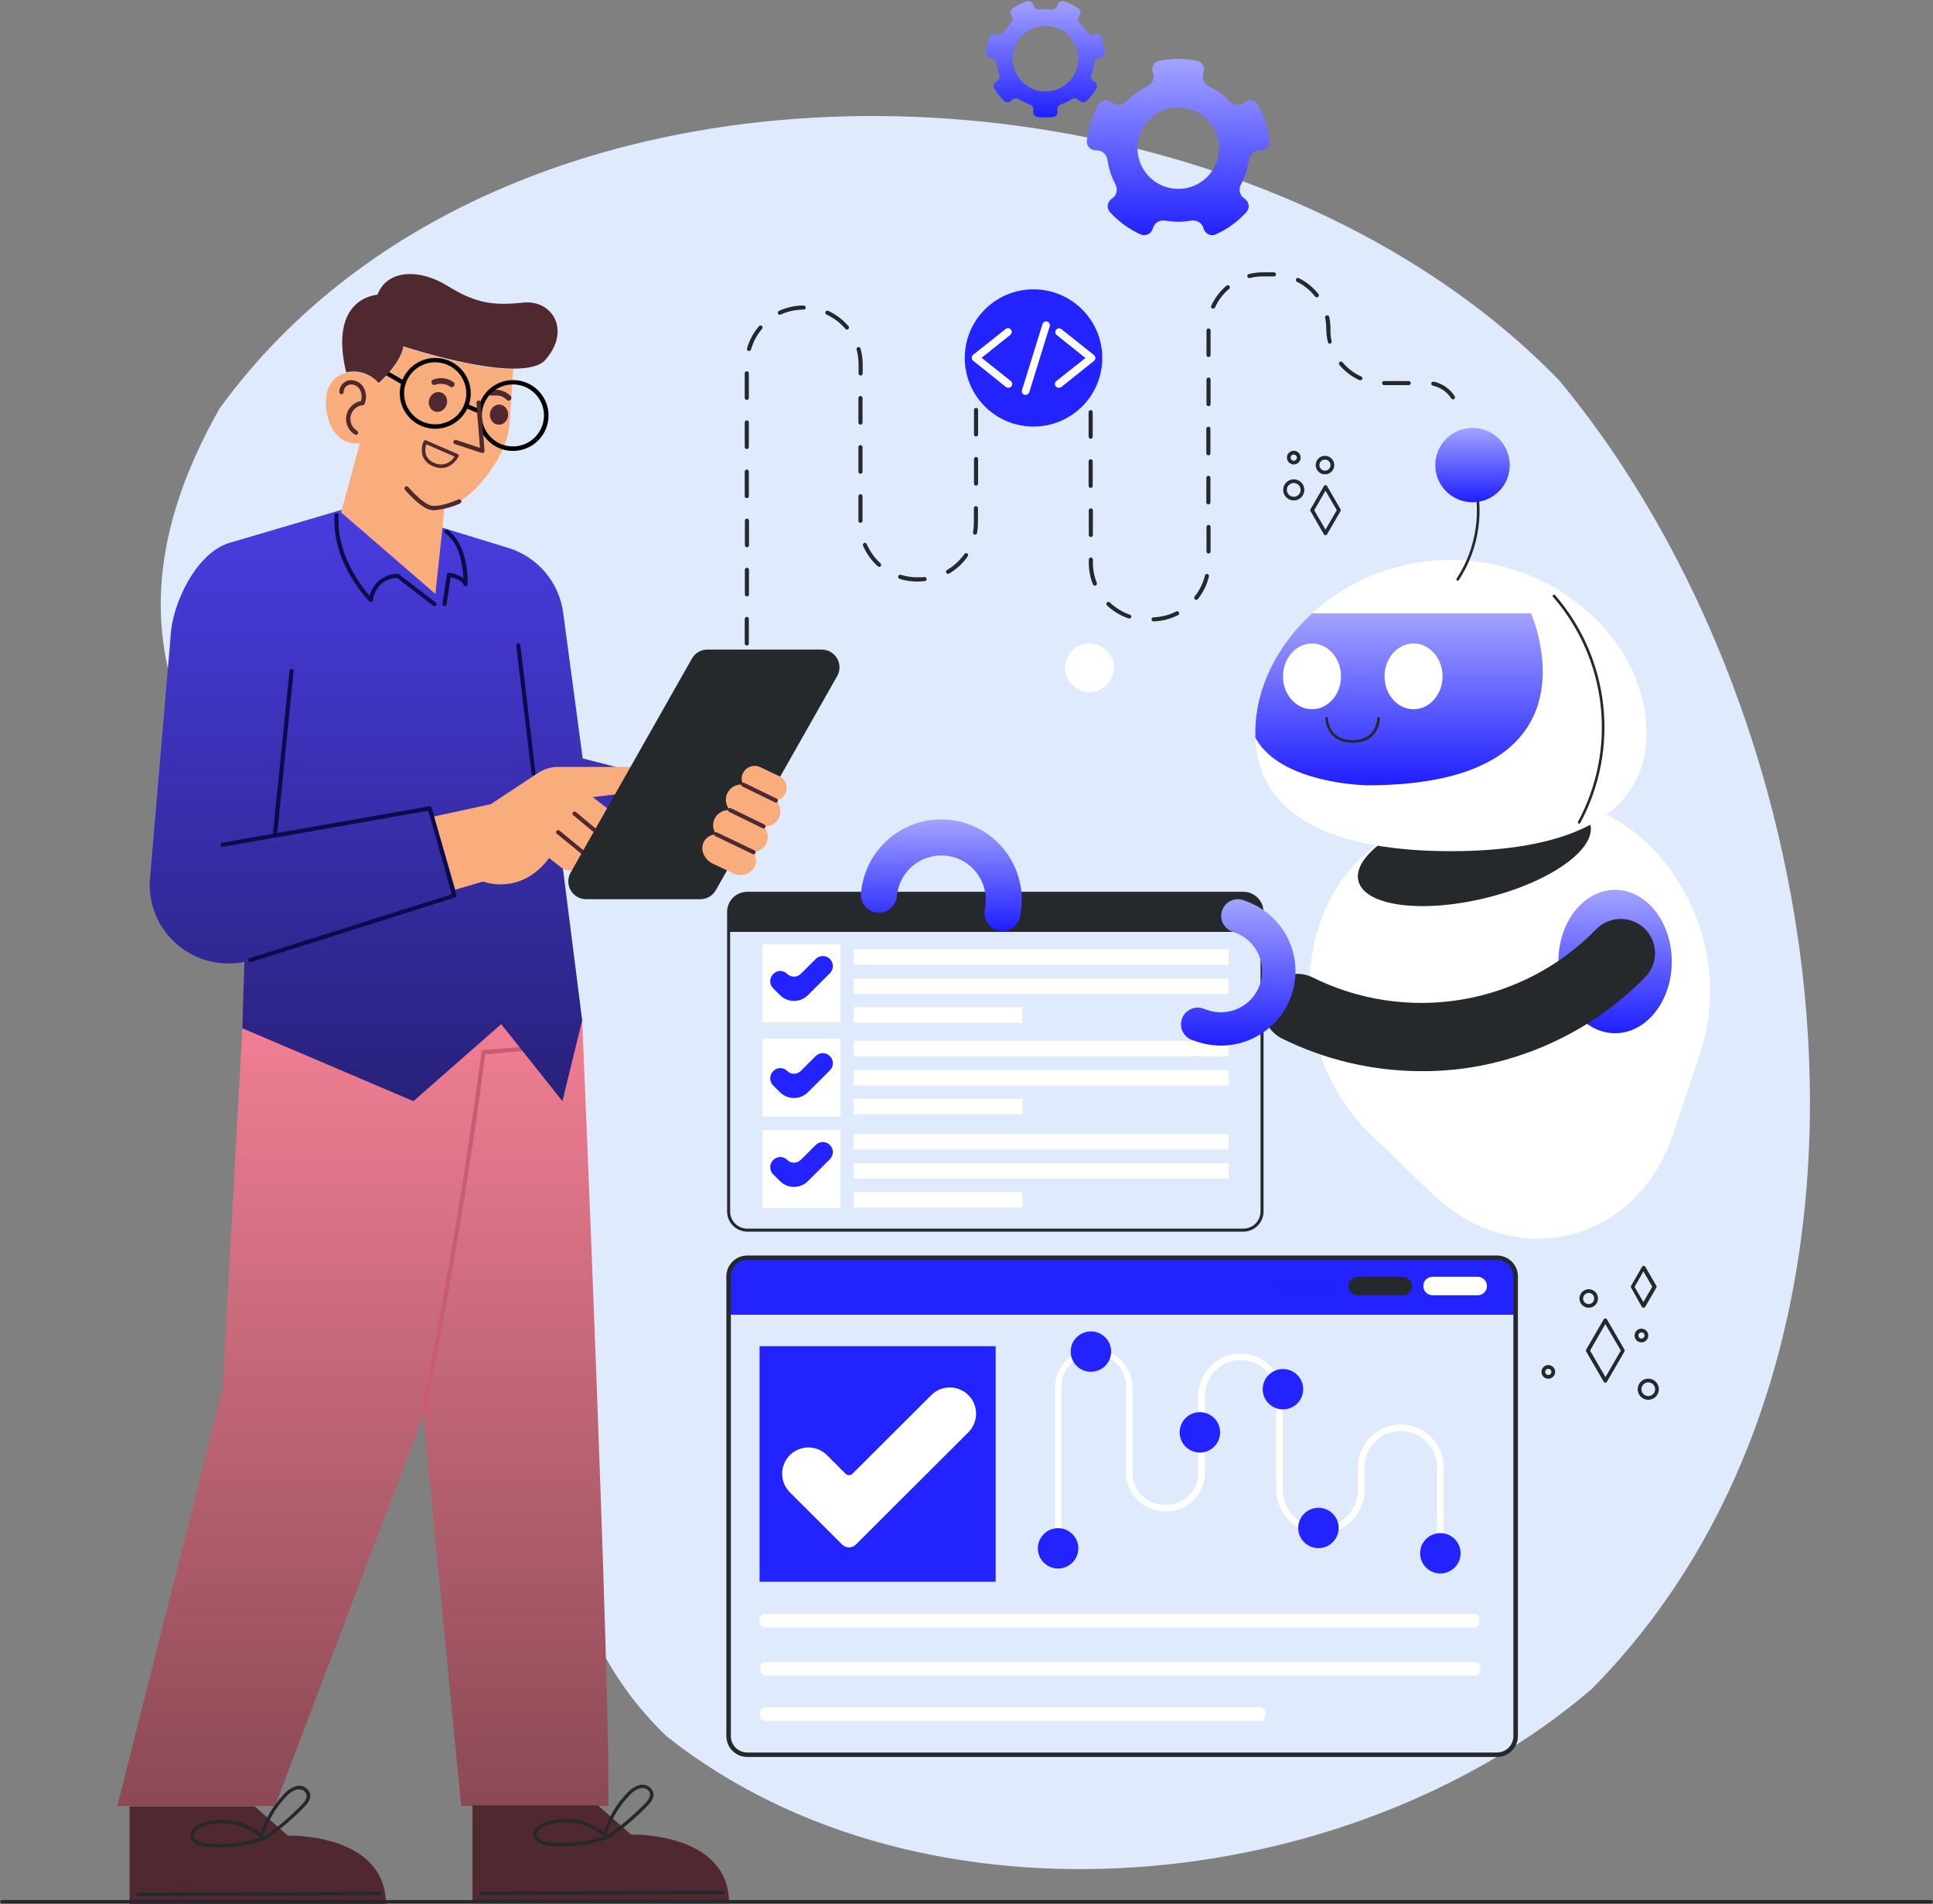 <svg width="400" height="394" viewBox="0 0 400 394" fill="none"
    xmlns="http://www.w3.org/2000/svg">
    <rect x="0" y="0" width="400" height="394" fill="#808080" stroke="none"/>
    <path d="M329.393 349.424C279.075 392.619 191.183 401.369 137.988 359.257C112.214 334.805 112.8 297.479 110.244 264.566C105.261 241.376 99.556 218.482 82.696 200.865C43.593 168.172 16.367 135.775 45.436 84.516C105.821 1.377 254.371 8.238 322.626 78.68C381.849 150.021 398.523 279.481 329.393 349.424Z" fill="#DFEAFC"/>
    <path d="M274.287 110.73C274.22 110.73 274.154 110.711 274.095 110.677C274.037 110.643 273.989 110.594 273.956 110.535L271.18 105.741C271.147 105.683 271.129 105.618 271.129 105.551C271.129 105.484 271.147 105.418 271.18 105.36L273.956 100.575C273.989 100.516 274.037 100.467 274.095 100.433C274.154 100.399 274.22 100.38 274.287 100.38C274.355 100.38 274.421 100.399 274.479 100.433C274.537 100.467 274.585 100.516 274.618 100.575L277.394 105.36C277.431 105.418 277.451 105.486 277.451 105.555C277.451 105.624 277.431 105.692 277.394 105.75L274.618 110.535C274.585 110.594 274.537 110.643 274.479 110.677C274.421 110.711 274.355 110.73 274.287 110.73ZM271.953 105.555L274.287 109.578L276.622 105.555L274.287 101.532L271.953 105.555Z" fill="#25292B"/>
    <path d="M267.725 103.539C267.292 103.539 266.869 103.411 266.509 103.171C266.148 102.931 265.868 102.59 265.702 102.19C265.536 101.791 265.493 101.352 265.577 100.928C265.662 100.504 265.87 100.114 266.177 99.809C266.483 99.503 266.873 99.295 267.298 99.211C267.723 99.126 268.163 99.17 268.564 99.335C268.964 99.501 269.306 99.781 269.547 100.14C269.787 100.499 269.916 100.922 269.916 101.354C269.913 101.933 269.682 102.487 269.272 102.897C268.861 103.306 268.306 103.537 267.725 103.539ZM267.725 99.931C267.443 99.929 267.166 100.011 266.931 100.167C266.695 100.322 266.511 100.544 266.402 100.804C266.292 101.063 266.263 101.35 266.317 101.626C266.371 101.903 266.506 102.157 266.705 102.357C266.905 102.557 267.159 102.693 267.436 102.749C267.712 102.805 268 102.777 268.261 102.669C268.522 102.562 268.745 102.38 268.902 102.145C269.059 101.911 269.143 101.636 269.143 101.354C269.143 100.978 268.994 100.617 268.728 100.351C268.463 100.084 268.102 99.933 267.725 99.931Z" fill="#25292B"/>
    <path d="M274.177 98.135C273.798 98.135 273.426 98.023 273.111 97.812C272.795 97.602 272.549 97.302 272.404 96.952C272.259 96.602 272.222 96.216 272.296 95.845C272.371 95.473 272.555 95.132 272.824 94.865C273.093 94.597 273.436 94.416 273.808 94.343C274.181 94.27 274.567 94.309 274.918 94.455C275.268 94.602 275.567 94.848 275.777 95.164C275.987 95.48 276.098 95.851 276.096 96.23C276.096 96.481 276.046 96.729 275.95 96.961C275.853 97.193 275.712 97.403 275.534 97.58C275.355 97.757 275.144 97.898 274.911 97.993C274.678 98.088 274.429 98.137 274.177 98.135ZM274.177 95.086C273.951 95.086 273.729 95.153 273.541 95.279C273.352 95.405 273.205 95.583 273.119 95.792C273.032 96.001 273.009 96.231 273.053 96.453C273.098 96.675 273.207 96.878 273.367 97.038C273.527 97.198 273.731 97.307 273.954 97.351C274.176 97.395 274.407 97.373 274.616 97.286C274.825 97.2 275.004 97.053 275.13 96.865C275.256 96.677 275.323 96.456 275.323 96.23C275.323 95.927 275.203 95.636 274.988 95.421C274.773 95.207 274.481 95.086 274.177 95.086Z" fill="#25292B"/>
    <path d="M267.725 96.086C267.445 96.086 267.17 96.003 266.937 95.847C266.703 95.691 266.522 95.47 266.415 95.211C266.308 94.952 266.28 94.667 266.335 94.392C266.391 94.118 266.527 93.866 266.726 93.668C266.925 93.471 267.178 93.337 267.454 93.283C267.73 93.23 268.015 93.259 268.274 93.367C268.533 93.475 268.754 93.658 268.908 93.892C269.063 94.126 269.145 94.4 269.143 94.68C269.143 94.865 269.106 95.049 269.035 95.22C268.964 95.391 268.859 95.546 268.727 95.677C268.596 95.808 268.439 95.911 268.267 95.981C268.095 96.051 267.911 96.087 267.725 96.086ZM267.725 94.028C267.553 94.03 267.389 94.1 267.269 94.222C267.148 94.344 267.08 94.508 267.08 94.68C267.08 94.764 267.097 94.848 267.129 94.926C267.162 95.004 267.209 95.075 267.269 95.135C267.329 95.195 267.4 95.242 267.478 95.275C267.557 95.307 267.641 95.324 267.725 95.324C267.81 95.324 267.894 95.307 267.972 95.275C268.051 95.242 268.122 95.195 268.182 95.135C268.241 95.075 268.289 95.004 268.321 94.926C268.354 94.848 268.371 94.764 268.371 94.68C268.364 94.513 268.293 94.355 268.173 94.238C268.053 94.121 267.893 94.055 267.725 94.053V94.028Z" fill="#25292B"/>
    <path d="M332.194 286.062C332.126 286.061 332.059 286.043 331.999 286.009C331.94 285.975 331.89 285.926 331.855 285.867L328.23 279.608C328.196 279.55 328.179 279.484 328.179 279.417C328.179 279.35 328.196 279.285 328.23 279.227L331.855 272.968C331.89 272.909 331.94 272.86 331.999 272.826C332.059 272.792 332.126 272.773 332.194 272.773C332.261 272.771 332.327 272.788 332.386 272.821C332.444 272.854 332.492 272.901 332.526 272.959L336.159 279.227C336.193 279.285 336.21 279.35 336.21 279.417C336.21 279.484 336.193 279.55 336.159 279.608L332.526 285.867C332.493 285.926 332.445 285.975 332.386 286.009C332.328 286.043 332.262 286.061 332.194 286.062ZM329.036 279.413L332.22 284.91L335.404 279.413L332.194 273.95L329.036 279.413Z" fill="#25292B"/>
    <path d="M341.083 289.602C340.65 289.602 340.226 289.474 339.866 289.234C339.506 288.994 339.225 288.653 339.059 288.253C338.894 287.854 338.85 287.415 338.935 286.991C339.019 286.567 339.228 286.177 339.534 285.872C339.84 285.566 340.231 285.358 340.656 285.274C341.08 285.189 341.521 285.233 341.921 285.398C342.321 285.564 342.663 285.844 342.904 286.203C343.145 286.562 343.273 286.985 343.273 287.417C343.271 287.996 343.039 288.55 342.629 288.96C342.219 289.369 341.663 289.6 341.083 289.602ZM341.083 286.003C340.802 286.003 340.528 286.086 340.295 286.241C340.062 286.396 339.88 286.617 339.773 286.876C339.666 287.134 339.638 287.419 339.692 287.693C339.747 287.967 339.882 288.219 340.08 288.417C340.279 288.615 340.531 288.75 340.806 288.804C341.081 288.859 341.366 288.831 341.625 288.724C341.884 288.617 342.106 288.435 342.262 288.203C342.417 287.97 342.501 287.697 342.501 287.417C342.501 287.042 342.351 286.682 342.085 286.417C341.819 286.152 341.459 286.003 341.083 286.003Z" fill="#25292B"/>
    <path d="M328.765 270.562C328.385 270.564 328.013 270.453 327.697 270.244C327.38 270.034 327.133 269.736 326.986 269.386C326.84 269.037 326.801 268.652 326.874 268.28C326.947 267.908 327.129 267.566 327.397 267.298C327.665 267.029 328.007 266.846 328.379 266.771C328.751 266.697 329.138 266.734 329.489 266.879C329.84 267.023 330.14 267.269 330.351 267.584C330.562 267.899 330.675 268.269 330.675 268.648C330.675 269.154 330.474 269.64 330.116 269.999C329.758 270.357 329.272 270.56 328.765 270.562ZM328.765 267.513C328.536 267.508 328.31 267.572 328.117 267.697C327.925 267.821 327.774 268 327.685 268.211C327.595 268.422 327.571 268.655 327.616 268.88C327.661 269.104 327.773 269.31 327.936 269.471C328.1 269.632 328.308 269.74 328.534 269.781C328.759 269.822 328.992 269.795 329.202 269.703C329.412 269.61 329.59 269.457 329.712 269.263C329.833 269.069 329.894 268.843 329.886 268.614C329.883 268.317 329.765 268.032 329.556 267.82C329.347 267.608 329.063 267.486 328.765 267.479V267.513Z" fill="#25292B"/>
    <path d="M339.665 277.719C339.384 277.719 339.11 277.636 338.877 277.481C338.644 277.325 338.462 277.104 338.355 276.846C338.248 276.587 338.22 276.303 338.274 276.029C338.329 275.754 338.464 275.502 338.662 275.304C338.861 275.107 339.113 274.972 339.388 274.917C339.663 274.863 339.948 274.891 340.207 274.998C340.466 275.105 340.688 275.286 340.844 275.519C340.999 275.751 341.083 276.025 341.083 276.305C341.083 276.68 340.933 277.04 340.667 277.305C340.401 277.57 340.041 277.719 339.665 277.719ZM339.665 275.661C339.537 275.661 339.412 275.699 339.306 275.769C339.2 275.84 339.118 275.941 339.069 276.058C339.02 276.176 339.007 276.305 339.032 276.43C339.057 276.555 339.118 276.67 339.209 276.76C339.299 276.85 339.414 276.911 339.539 276.936C339.664 276.961 339.794 276.948 339.912 276.899C340.03 276.851 340.13 276.768 340.201 276.662C340.272 276.556 340.31 276.432 340.31 276.305C340.312 276.219 340.297 276.133 340.266 276.053C340.234 275.973 340.187 275.9 340.127 275.838C340.067 275.777 339.995 275.728 339.916 275.695C339.836 275.661 339.751 275.644 339.665 275.644V275.661Z" fill="#25292B"/>
    <path d="M340.073 270.562C340.005 270.562 339.939 270.544 339.881 270.509C339.823 270.475 339.775 270.426 339.742 270.367L337.526 266.404C337.492 266.346 337.475 266.28 337.475 266.213C337.475 266.146 337.492 266.08 337.526 266.022L339.801 262.084C339.834 262.026 339.883 261.978 339.941 261.946C339.999 261.913 340.065 261.896 340.132 261.898C340.2 261.896 340.268 261.912 340.327 261.945C340.387 261.977 340.437 262.026 340.472 262.084L342.747 266.014C342.784 266.072 342.803 266.14 342.803 266.209C342.803 266.278 342.784 266.345 342.747 266.404L340.472 270.334C340.438 270.409 340.381 270.472 340.31 270.513C340.238 270.554 340.155 270.571 340.073 270.562ZM338.247 266.243L340.073 269.376L341.906 266.209L340.073 263.041L338.247 266.243Z" fill="#25292B"/>
    <path d="M320.394 285.249C320.114 285.249 319.84 285.166 319.607 285.01C319.374 284.855 319.192 284.634 319.084 284.376C318.977 284.117 318.949 283.833 319.004 283.558C319.059 283.284 319.194 283.032 319.392 282.834C319.59 282.636 319.843 282.502 320.118 282.447C320.393 282.392 320.678 282.42 320.937 282.527C321.196 282.635 321.417 282.816 321.573 283.048C321.729 283.281 321.812 283.555 321.812 283.834C321.812 284.209 321.663 284.569 321.397 284.834C321.131 285.1 320.77 285.249 320.394 285.249ZM320.394 283.191C320.267 283.191 320.142 283.228 320.036 283.299C319.93 283.37 319.847 283.47 319.798 283.588C319.749 283.706 319.737 283.835 319.762 283.96C319.786 284.085 319.848 284.199 319.938 284.289C320.028 284.379 320.143 284.441 320.268 284.466C320.394 284.49 320.523 284.478 320.641 284.429C320.759 284.38 320.86 284.298 320.931 284.192C321.002 284.086 321.039 283.962 321.039 283.834C321.039 283.664 320.972 283.5 320.851 283.379C320.73 283.258 320.565 283.191 320.394 283.191Z" fill="#25292B"/>
    <path fill-rule="evenodd" clip-rule="evenodd" d="M125.865 373.639C126.417 350.686 120.474 211.096 120.474 211.096L79.827 212.265L79.827 212.265L50.148 212.739L46.056 287.459L24.271 373.639H56.914L87.608 292.781L95.422 373.639H125.865Z" fill="url(#paint0_linear_314_4187)"/>
    <path d="M88.07 291.957L87.221 291.779C92.196 267.352 96.381 242.4 99.641 217.635V217.279L110.024 216.432L110.1 217.279L100.43 218.126C97.196 242.773 93.028 267.623 88.07 291.957Z" fill="#C95B72"/>
    <path d="M26.81 373.723H52.711L59.562 379.762C59.562 379.762 79.861 379.195 79.861 394H26.81V373.723Z" fill="#4F2830"/>
    <path d="M28.558 392.289H28.652L78.596 392.103C78.642 392.104 78.688 392.096 78.731 392.079C78.775 392.062 78.814 392.036 78.847 392.004C78.88 391.972 78.907 391.933 78.925 391.89C78.943 391.848 78.952 391.802 78.952 391.755C78.952 391.661 78.915 391.571 78.848 391.504C78.781 391.437 78.69 391.4 78.596 391.4L28.567 391.586C28.52 391.586 28.474 391.595 28.432 391.613C28.389 391.631 28.35 391.658 28.318 391.691C28.285 391.724 28.26 391.763 28.243 391.806C28.226 391.849 28.218 391.896 28.219 391.942C28.219 392.032 28.254 392.12 28.318 392.184C28.381 392.249 28.468 392.287 28.558 392.289Z" fill="#25292B"/>
    <path d="M42.558 382.075C40.749 381.88 39.637 381.168 39.442 380.059C39.187 378.636 40.605 377.603 41.895 377.162C43.927 376.489 46.095 376.33 48.204 376.7C50.312 377.069 52.296 377.956 53.976 379.28C54.911 376.243 56.555 373.471 58.773 371.191C59.462 370.371 60.386 369.78 61.421 369.497C61.99 369.375 62.585 369.467 63.09 369.754C63.596 370.042 63.978 370.505 64.163 371.055C64.435 372.182 63.629 373.181 62.89 373.927C60.434 376.43 57.748 378.699 54.867 380.703C54.815 380.729 54.757 380.743 54.698 380.743C54.639 380.743 54.581 380.729 54.528 380.703C54.492 380.737 54.448 380.764 54.401 380.779C50.574 382.037 46.523 382.47 42.515 382.049L42.558 382.075ZM53.772 380.059C52.179 378.721 50.268 377.814 48.223 377.424C46.178 377.034 44.066 377.174 42.091 377.831C41.242 378.111 39.917 378.882 40.104 379.94C40.291 380.999 41.913 381.304 42.6 381.372C46.389 381.77 50.219 381.38 53.849 380.228C53.807 380.18 53.781 380.121 53.772 380.059ZM61.523 370.209C60.633 370.459 59.84 370.973 59.248 371.682C57.032 373.97 55.411 376.765 54.528 379.822L54.706 379.991C57.444 378.053 60.001 375.874 62.347 373.478C62.95 372.86 63.62 372.046 63.433 371.259C63.314 370.934 63.093 370.657 62.802 370.469C62.511 370.281 62.166 370.192 61.82 370.217C61.722 370.205 61.622 370.202 61.523 370.209Z" fill="#25292B"/>
    <path d="M97.782 373.512H123.726L130.577 379.551C130.577 379.551 150.876 378.975 150.876 393.788H97.782V373.512Z" fill="#4F2830"/>
    <path d="M99.574 392.077H99.667L149.602 391.891C149.697 391.891 149.788 391.854 149.855 391.787C149.921 391.72 149.959 391.63 149.959 391.535C149.957 391.442 149.918 391.354 149.852 391.289C149.785 391.224 149.696 391.188 149.602 391.188L99.574 391.374C99.527 391.374 99.481 391.384 99.439 391.402C99.396 391.42 99.357 391.446 99.325 391.479C99.292 391.512 99.267 391.551 99.25 391.595C99.233 391.638 99.225 391.684 99.226 391.73C99.226 391.822 99.262 391.911 99.328 391.976C99.393 392.041 99.481 392.077 99.574 392.077Z" fill="#25292B"/>
    <path d="M113.572 381.863C111.756 381.668 110.652 380.957 110.457 379.847C110.202 378.416 111.62 377.391 112.91 376.95C114.936 376.283 117.096 376.127 119.196 376.497C121.297 376.866 123.273 377.75 124.948 379.068C125.888 376.031 127.534 373.259 129.753 370.979C130.443 370.159 131.367 369.568 132.402 369.285C132.974 369.153 133.575 369.238 134.088 369.523C134.6 369.808 134.989 370.272 135.178 370.827C135.45 371.953 134.643 372.953 133.905 373.698C131.448 376.202 128.762 378.47 125.882 380.474C125.83 380.501 125.771 380.515 125.712 380.515C125.653 380.515 125.595 380.501 125.543 380.474C125.507 380.509 125.463 380.535 125.415 380.55C121.588 381.808 117.537 382.241 113.53 381.82L113.572 381.863ZM124.787 379.822C123.197 378.49 121.292 377.586 119.254 377.196C117.215 376.806 115.11 376.943 113.139 377.594C112.29 377.874 110.966 378.636 111.153 379.703C111.34 380.77 112.961 381.067 113.649 381.134C117.437 381.533 121.267 381.143 124.897 379.991C124.844 379.947 124.805 379.888 124.787 379.822ZM132.538 369.971C131.648 370.222 130.854 370.736 130.263 371.445C128.049 373.718 126.428 376.499 125.543 379.542L125.721 379.712C128.471 377.773 131.043 375.594 133.404 373.198C134.007 372.58 134.677 371.767 134.49 370.979C134.372 370.654 134.15 370.377 133.859 370.189C133.568 370.001 133.223 369.913 132.877 369.937C132.762 369.944 132.648 369.964 132.538 369.997V369.971Z" fill="#25292B"/>
    <path d="M116.306 178.293L120.474 211.096L116.382 227.815L103.716 211.884L85.549 227.815L50.147 212.739L50.572 199.01C48.146 199.505 45.639 199.443 43.241 198.829C40.843 198.215 38.616 197.065 36.729 195.466C34.842 193.866 33.344 191.86 32.349 189.598C31.355 187.336 30.889 184.878 30.986 182.409L35.299 131.811C35.579 124.747 40.775 114.194 47.592 112.288L70.955 105.403L91.33 109.112L105.151 113.347C108.135 114.261 110.794 116.01 112.812 118.387C114.83 120.763 116.122 123.668 116.535 126.755L120.576 156.907L139.618 161.819L140.323 178.301L116.306 178.293Z" fill="url(#paint1_linear_314_4187)"/>
    <path d="M56.913 172.83H56.862C56.751 172.817 56.649 172.761 56.579 172.674C56.509 172.587 56.477 172.475 56.489 172.364L59.919 138.773C59.923 138.718 59.938 138.664 59.964 138.615C59.989 138.565 60.024 138.522 60.067 138.486C60.11 138.45 60.159 138.424 60.212 138.408C60.266 138.392 60.322 138.386 60.377 138.392C60.433 138.397 60.487 138.414 60.536 138.44C60.586 138.466 60.63 138.502 60.665 138.546C60.701 138.589 60.727 138.639 60.743 138.692C60.76 138.746 60.765 138.802 60.759 138.858L57.372 172.449C57.367 172.504 57.352 172.558 57.327 172.608C57.301 172.657 57.266 172.701 57.223 172.736C57.18 172.772 57.131 172.798 57.078 172.814C57.025 172.831 56.969 172.836 56.913 172.83Z" fill="#0F0A4B"/>
    <path d="M51.879 199.044C51.767 199.062 51.651 199.034 51.559 198.968C51.467 198.901 51.405 198.8 51.387 198.688C51.369 198.576 51.396 198.461 51.463 198.369C51.53 198.277 51.631 198.215 51.743 198.197L93.486 185.018L88.63 167.723L46.132 175.193C46.019 175.213 45.903 175.188 45.809 175.123C45.715 175.058 45.651 174.958 45.631 174.846C45.611 174.734 45.636 174.618 45.701 174.524C45.766 174.43 45.866 174.366 45.979 174.346L88.868 166.808C88.971 166.79 89.077 166.811 89.165 166.868C89.254 166.924 89.317 167.012 89.343 167.113L94.437 185.162C94.453 185.214 94.458 185.269 94.452 185.323C94.447 185.378 94.43 185.43 94.404 185.478C94.378 185.526 94.343 185.569 94.301 185.603C94.258 185.637 94.209 185.663 94.157 185.679L52.007 199.027L51.879 199.044Z" fill="#0F0A4B"/>
    <path d="M110.406 160.456C110.302 160.455 110.203 160.416 110.125 160.348C110.047 160.28 109.996 160.186 109.982 160.083L106.832 133.556C106.825 133.5 106.83 133.444 106.845 133.39C106.86 133.336 106.886 133.286 106.92 133.242C106.955 133.198 106.998 133.161 107.047 133.133C107.096 133.106 107.15 133.088 107.206 133.082C107.261 133.075 107.318 133.079 107.372 133.094C107.426 133.11 107.477 133.135 107.521 133.17C107.565 133.204 107.602 133.247 107.629 133.296C107.657 133.345 107.674 133.399 107.681 133.454L110.822 159.981C110.837 160.093 110.806 160.205 110.738 160.294C110.67 160.383 110.569 160.441 110.457 160.456H110.406Z" fill="#0F0A4B"/>
    <path d="M89.947 125.425C89.855 125.426 89.765 125.396 89.692 125.34L82.136 119.564C81.398 119.564 77.892 119.877 77.153 124.205C77.141 124.283 77.108 124.356 77.057 124.416C77.006 124.475 76.939 124.52 76.864 124.544C76.791 124.568 76.713 124.571 76.638 124.553C76.563 124.535 76.494 124.497 76.44 124.443C76.355 124.358 68.562 116.532 69.232 106.529C69.24 106.417 69.293 106.312 69.378 106.238C69.463 106.164 69.574 106.127 69.686 106.135C69.799 106.143 69.904 106.195 69.978 106.28C70.052 106.365 70.089 106.476 70.081 106.588C69.538 114.668 74.767 121.3 76.491 123.257C76.811 121.962 77.557 120.811 78.61 119.988C79.662 119.165 80.961 118.718 82.298 118.717C82.385 118.722 82.468 118.755 82.535 118.81L90.176 124.663C90.265 124.731 90.323 124.832 90.337 124.943C90.351 125.055 90.321 125.167 90.252 125.256C90.216 125.303 90.17 125.343 90.117 125.372C90.065 125.402 90.007 125.42 89.947 125.425Z" fill="#0F0A4B"/>
    <path d="M91.992 125.425H91.933C91.823 125.408 91.724 125.349 91.657 125.26C91.591 125.172 91.561 125.061 91.576 124.951L92.476 118.827C92.484 118.772 92.504 118.718 92.533 118.67C92.562 118.622 92.6 118.581 92.646 118.548C92.69 118.514 92.741 118.49 92.795 118.477C92.849 118.464 92.905 118.462 92.96 118.471C94.01 118.631 95.011 119.025 95.889 119.623C95.787 117.319 95.201 112.373 92.077 110.307C91.995 110.24 91.94 110.146 91.924 110.042C91.907 109.937 91.931 109.831 91.989 109.743C92.048 109.655 92.137 109.592 92.24 109.566C92.342 109.54 92.451 109.554 92.544 109.604C97.06 112.61 96.788 120.546 96.746 120.885C96.743 120.983 96.706 121.076 96.641 121.149C96.575 121.222 96.486 121.269 96.389 121.283C96.292 121.299 96.192 121.281 96.107 121.231C96.022 121.182 95.957 121.104 95.923 121.012C95.6 120.114 94.14 119.606 93.248 119.403L92.399 125.086C92.379 125.18 92.328 125.264 92.254 125.325C92.18 125.386 92.088 125.422 91.992 125.425Z" fill="#0F0A4B"/>
    <path d="M134.771 163.437L122.656 164.919L126.052 167.536C126.532 167.893 126.886 168.393 127.064 168.963C127.241 169.533 127.232 170.145 127.039 170.71C126.845 171.275 126.477 171.765 125.987 172.107C125.497 172.45 124.91 172.629 124.312 172.618H124.049C124.201 173.045 124.249 173.502 124.187 173.951C124.125 174.399 123.956 174.827 123.694 175.196C123.431 175.566 123.084 175.867 122.68 176.075C122.276 176.282 121.828 176.389 121.374 176.387C121.086 176.381 120.8 176.333 120.525 176.243C120.744 176.819 120.768 177.45 120.595 178.041C120.421 178.631 120.059 179.15 119.564 179.516C119.068 179.883 118.466 180.079 117.849 180.074C117.232 180.068 116.634 179.863 116.145 179.487L113.598 177.505L113.258 178.013C107.316 185.348 99.981 182.375 99.981 182.375L94.2 184.069L89.836 168.917L101.543 166.376L111.416 159.88C112.616 159.091 114.021 158.67 115.457 158.669H134.847L134.771 163.437Z" fill="#F9AC7C"/>
    <path d="M120.45 176.624C120.358 176.63 120.268 176.603 120.195 176.548L115.228 172.5C115.185 172.464 115.148 172.421 115.121 172.371C115.095 172.322 115.078 172.267 115.072 172.211C115.067 172.155 115.073 172.099 115.089 172.045C115.106 171.991 115.133 171.942 115.169 171.898C115.24 171.812 115.343 171.758 115.454 171.747C115.565 171.736 115.676 171.769 115.763 171.839L120.73 175.896C120.773 175.931 120.81 175.973 120.836 176.022C120.863 176.071 120.88 176.125 120.885 176.18C120.891 176.235 120.885 176.291 120.869 176.344C120.852 176.397 120.825 176.446 120.789 176.489C120.747 176.536 120.694 176.572 120.635 176.596C120.576 176.619 120.513 176.629 120.45 176.624Z" fill="#4F2830"/>
    <path d="M124.015 172.999C123.916 173.004 123.819 172.971 123.743 172.906L118.649 168.671C118.6 168.638 118.557 168.595 118.526 168.545C118.494 168.494 118.473 168.438 118.464 168.379C118.456 168.32 118.46 168.259 118.476 168.202C118.493 168.145 118.521 168.092 118.56 168.046C118.598 168 118.646 167.963 118.7 167.937C118.754 167.911 118.812 167.897 118.872 167.895C118.932 167.894 118.991 167.905 119.047 167.927C119.102 167.95 119.152 167.984 119.193 168.028L124.287 172.263C124.352 172.319 124.399 172.393 124.421 172.477C124.443 172.56 124.439 172.648 124.41 172.729C124.38 172.81 124.326 172.88 124.256 172.93C124.185 172.98 124.101 173.007 124.015 173.008V172.999Z" fill="#4F2830"/>
    <path d="M173.228 139.891L148.125 184.171C147.803 184.737 147.337 185.208 146.773 185.535C146.209 185.863 145.568 186.035 144.916 186.034H121.272C120.63 186.033 119.999 185.863 119.442 185.543C118.885 185.223 118.422 184.763 118.099 184.209C117.775 183.655 117.602 183.026 117.598 182.385C117.593 181.744 117.757 181.113 118.072 180.554L143.175 136.258C143.496 135.692 143.961 135.222 144.523 134.894C145.085 134.567 145.725 134.394 146.376 134.394H170.028C170.674 134.392 171.309 134.559 171.87 134.88C172.43 135.2 172.896 135.662 173.221 136.22C173.545 136.777 173.717 137.41 173.718 138.055C173.72 138.699 173.551 139.333 173.228 139.891Z" fill="#25292B"/>
    <path d="M162.506 164.216C162.316 164.587 162.043 164.907 161.707 165.153C161.37 165.399 160.981 165.562 160.57 165.631C161.027 166.091 161.33 166.68 161.439 167.319C161.548 167.957 161.457 168.614 161.179 169.199C160.9 169.784 160.448 170.269 159.884 170.588C159.319 170.908 158.669 171.046 158.023 170.984C158.438 171.423 158.717 171.973 158.827 172.567C158.937 173.161 158.873 173.773 158.642 174.332C158.412 174.89 158.026 175.371 157.529 175.716C157.032 176.061 156.446 176.256 155.842 176.277C155.983 176.484 156.103 176.706 156.198 176.938C156.369 177.33 156.452 177.754 156.442 178.181C156.432 178.608 156.328 179.028 156.139 179.411C155.661 180.178 154.901 180.728 154.021 180.942C153.142 181.156 152.213 181.017 151.435 180.554L147.445 178.657C146.599 178.234 145.933 177.522 145.569 176.65C145.4 176.258 145.318 175.834 145.328 175.407C145.338 174.98 145.441 174.56 145.629 174.177C145.881 173.717 146.248 173.33 146.694 173.054C147.14 172.778 147.651 172.622 148.176 172.601C147.981 172.33 147.829 172.03 147.726 171.712C147.596 171.319 147.546 170.904 147.578 170.491C147.61 170.078 147.724 169.676 147.912 169.307C148.206 168.743 148.663 168.281 149.222 167.979C149.782 167.677 150.42 167.549 151.053 167.613C150.735 167.278 150.497 166.876 150.357 166.435C150.226 166.042 150.175 165.627 150.207 165.214C150.239 164.801 150.354 164.398 150.544 164.03C150.841 163.45 151.311 162.977 151.888 162.673C152.466 162.37 153.123 162.252 153.77 162.336C153.704 162.212 153.65 162.081 153.609 161.946C153.499 161.613 153.456 161.26 153.484 160.91C153.512 160.559 153.609 160.218 153.77 159.905C154.096 159.274 154.66 158.797 155.338 158.58C156.016 158.362 156.753 158.422 157.387 158.745L161.317 160.617C161.95 160.942 162.428 161.504 162.648 162.18C162.867 162.856 162.81 163.591 162.489 164.225L162.506 164.216Z" fill="#F9AC7C"/>
    <path d="M155.851 176.701C155.786 176.704 155.721 176.689 155.664 176.658L148.023 172.982C147.969 172.961 147.92 172.929 147.878 172.888C147.837 172.847 147.805 172.798 147.783 172.744C147.762 172.689 147.752 172.632 147.754 172.573C147.756 172.515 147.77 172.458 147.795 172.406C147.821 172.353 147.856 172.306 147.9 172.268C147.944 172.23 147.996 172.202 148.051 172.184C148.107 172.167 148.166 172.161 148.224 172.167C148.282 172.173 148.338 172.191 148.388 172.22L156.029 175.896C156.141 175.92 156.24 175.987 156.303 176.083C156.366 176.179 156.388 176.296 156.364 176.408C156.341 176.521 156.273 176.619 156.177 176.682C156.08 176.745 155.963 176.767 155.851 176.743V176.701Z" fill="#4F2830"/>
    <path d="M158.007 171.407C157.942 171.41 157.877 171.396 157.82 171.365L150.884 167.977C150.783 167.927 150.705 167.84 150.669 167.734C150.632 167.627 150.639 167.511 150.689 167.409C150.738 167.308 150.826 167.231 150.933 167.194C151.039 167.158 151.156 167.165 151.258 167.215L158.193 170.603C158.292 170.655 158.367 170.743 158.403 170.848C158.439 170.953 158.434 171.068 158.389 171.17C158.354 171.241 158.299 171.301 158.232 171.343C158.164 171.385 158.086 171.407 158.007 171.407Z" fill="#4F2830"/>
    <path d="M160.571 166.054C160.506 166.057 160.441 166.043 160.384 166.012L153.592 162.709C153.493 162.658 153.416 162.57 153.38 162.464C153.343 162.358 153.35 162.243 153.397 162.141C153.422 162.091 153.456 162.046 153.498 162.009C153.539 161.972 153.588 161.944 153.641 161.926C153.694 161.908 153.75 161.9 153.806 161.904C153.861 161.907 153.916 161.922 153.966 161.946L160.758 165.25C160.856 165.302 160.931 165.39 160.967 165.495C161.003 165.6 160.998 165.715 160.953 165.817C160.918 165.888 160.863 165.948 160.796 165.99C160.728 166.032 160.65 166.054 160.571 166.054Z" fill="#4F2830"/>
    <path d="M67.763 86.049C68.68 89.784 70.998 92.139 74.478 91.707L70.573 106.004L90.099 122.884L91.992 105.098C93.977 104.511 95.8 103.48 97.324 102.082C100.21 99.618 105.058 93.503 105.44 87.743L106.195 76.377C101.441 76.377 95.312 75.039 90.617 73.836C86.483 72.769 83.46 71.769 83.46 71.769C83.38 72.328 83.22 72.873 82.985 73.387C81.712 76.343 78.418 79.316 78.418 79.316V79.375L78.35 79.299C77.262 78.097 75.799 77.296 74.198 77.029C73.35 76.9 72.485 76.937 71.651 77.139C67.916 77.969 66.77 82.043 67.763 86.049Z" fill="#F9AC7C"/>
    <path d="M105.143 85.92C105.224 84.774 104.445 83.786 103.404 83.713C102.364 83.64 101.455 84.51 101.374 85.656C101.294 86.803 102.072 87.791 103.113 87.863C104.154 87.936 105.063 87.066 105.143 85.92Z" fill="#4F2830"/>
    <path d="M92.407 83.756C92.77 82.668 92.264 81.521 91.277 81.192C90.289 80.864 89.194 81.479 88.831 82.566C88.467 83.653 88.973 84.801 89.961 85.129C90.948 85.458 92.043 84.843 92.407 83.756Z" fill="#4F2830"/>
    <path d="M101.381 80.756C102.105 80.57 102.863 80.569 103.587 80.753C104.311 80.936 104.977 81.299 105.524 81.806C105.601 81.847 105.667 81.904 105.718 81.974C105.77 82.044 105.804 82.124 105.82 82.21C105.836 82.295 105.832 82.382 105.809 82.466C105.786 82.549 105.745 82.627 105.688 82.692C105.631 82.757 105.56 82.809 105.48 82.843C105.4 82.877 105.314 82.893 105.227 82.889C105.14 82.886 105.056 82.862 104.979 82.821C104.903 82.781 104.837 82.723 104.786 82.653C104.678 82.55 104.565 82.454 104.446 82.365L104.268 82.238L104.174 82.178C104.042 82.107 103.906 82.042 103.767 81.984L103.563 81.907H103.444C103.299 81.87 103.151 81.842 103.003 81.823H102.782H102.655C102.508 81.814 102.36 81.814 102.213 81.823H101.992H101.882H101.84C101.696 81.871 101.54 81.864 101.401 81.803C101.263 81.742 101.153 81.631 101.093 81.493C101.039 81.356 101.039 81.204 101.093 81.068C101.146 80.931 101.249 80.82 101.381 80.756Z" fill="#4F2830"/>
    <path d="M93.877 79.926C93.822 79.983 93.756 80.029 93.683 80.06C93.61 80.091 93.532 80.107 93.452 80.107C93.373 80.107 93.294 80.091 93.221 80.06C93.148 80.029 93.082 79.983 93.028 79.926L92.934 79.866L92.739 79.756L92.332 79.57H92.23L92.017 79.511C91.873 79.471 91.725 79.443 91.576 79.426H91.449C91.375 79.422 91.302 79.422 91.228 79.426C91.078 79.418 90.928 79.418 90.778 79.426H90.668L90.455 79.477C90.311 79.517 90.17 79.565 90.031 79.621C89.885 79.667 89.726 79.653 89.59 79.582C89.454 79.512 89.351 79.39 89.305 79.244C89.259 79.098 89.273 78.939 89.344 78.804C89.415 78.668 89.537 78.566 89.683 78.52C90.383 78.255 91.139 78.17 91.881 78.274C92.623 78.377 93.327 78.666 93.928 79.112C94.027 79.228 94.077 79.378 94.068 79.529C94.058 79.681 93.99 79.823 93.877 79.926Z" fill="#4F2830"/>
    <path d="M89.556 96.433C89.087 96.249 88.661 95.972 88.303 95.618C87.946 95.264 87.664 94.841 87.476 94.375C87.16 93.354 87.236 92.252 87.688 91.284C87.727 91.199 87.798 91.133 87.885 91.099C87.973 91.066 88.07 91.068 88.155 91.106L94.701 93.935C94.746 93.955 94.787 93.984 94.82 94.02C94.854 94.057 94.88 94.1 94.896 94.146C94.934 94.239 94.934 94.342 94.896 94.434C94.896 94.434 93.691 96.831 91.322 96.831C90.712 96.822 90.111 96.686 89.556 96.433ZM88.215 91.927C87.954 92.633 87.936 93.404 88.164 94.121C88.317 94.498 88.547 94.838 88.839 95.121C89.132 95.404 89.48 95.623 89.862 95.764C90.596 96.12 91.44 96.181 92.218 95.935C92.997 95.689 93.651 95.155 94.047 94.443L88.215 91.927Z" fill="#4F2830"/>
    <path d="M73.664 89.971C73.579 89.973 73.496 89.95 73.426 89.903C72.773 89.505 72.256 88.919 71.943 88.222C71.63 87.525 71.537 86.749 71.675 85.998C71.812 85.247 72.175 84.555 72.715 84.014C73.255 83.473 73.947 83.107 74.7 82.966C74.932 82.215 74.868 81.403 74.521 80.696C74.335 80.332 74.046 80.029 73.691 79.824C73.335 79.62 72.928 79.523 72.518 79.544C72.137 79.587 71.784 79.766 71.525 80.048C71.266 80.33 71.118 80.695 71.109 81.078C71.113 81.137 71.106 81.196 71.087 81.253C71.068 81.309 71.037 81.361 70.998 81.405C70.958 81.449 70.91 81.485 70.856 81.51C70.802 81.536 70.743 81.55 70.684 81.552C70.626 81.556 70.567 81.549 70.512 81.531C70.457 81.512 70.405 81.483 70.362 81.444C70.318 81.405 70.283 81.358 70.258 81.305C70.233 81.252 70.219 81.195 70.217 81.137C70.207 80.524 70.427 79.93 70.834 79.471C71.241 79.011 71.805 78.721 72.416 78.655C73.004 78.617 73.59 78.749 74.103 79.037C74.617 79.324 75.037 79.753 75.311 80.273C75.564 80.774 75.708 81.323 75.734 81.883C75.76 82.443 75.668 83.003 75.464 83.525C75.435 83.604 75.385 83.672 75.319 83.723C75.253 83.774 75.173 83.805 75.09 83.813C74.489 83.876 73.922 84.125 73.47 84.526C73.018 84.927 72.704 85.459 72.572 86.048C72.44 86.636 72.496 87.251 72.733 87.806C72.97 88.362 73.376 88.828 73.893 89.141C73.944 89.171 73.988 89.211 74.023 89.259C74.059 89.307 74.084 89.361 74.098 89.418C74.113 89.476 74.115 89.535 74.106 89.594C74.097 89.652 74.077 89.708 74.046 89.759C74.005 89.824 73.949 89.877 73.882 89.914C73.816 89.951 73.74 89.971 73.664 89.971Z" fill="#4F2830"/>
    <path d="M89.895 105.555C89.561 105.559 89.227 105.522 88.902 105.445C86.797 104.86 83.936 101.49 83.808 101.346C83.732 101.254 83.695 101.136 83.705 101.018C83.714 100.899 83.77 100.789 83.859 100.71C83.905 100.672 83.957 100.644 84.014 100.626C84.071 100.608 84.131 100.602 84.19 100.607C84.249 100.613 84.307 100.63 84.359 100.658C84.412 100.686 84.458 100.724 84.496 100.77C84.496 100.77 87.297 104.073 89.131 104.581C90.642 104.996 93.766 103.819 94.845 103.336C94.898 103.311 94.956 103.296 95.015 103.293C95.074 103.291 95.133 103.3 95.189 103.321C95.244 103.341 95.295 103.373 95.338 103.413C95.381 103.453 95.415 103.502 95.439 103.556C95.488 103.664 95.492 103.787 95.451 103.898C95.41 104.009 95.326 104.099 95.218 104.149C93.537 104.916 91.737 105.392 89.895 105.555Z" fill="#4F2830"/>
    <path d="M90.082 88.709C88.508 88.712 86.975 88.21 85.709 87.278C84.442 86.346 83.51 85.033 83.048 83.532C82.586 82.031 82.62 80.422 83.144 78.942C83.668 77.462 84.655 76.188 85.96 75.31C87.264 74.432 88.817 73.995 90.389 74.063C91.961 74.132 93.469 74.702 94.692 75.691C95.914 76.679 96.786 78.034 97.179 79.554C97.572 81.074 97.465 82.68 96.873 84.135C96.324 85.484 95.385 86.639 94.175 87.453C92.966 88.268 91.541 88.705 90.082 88.709ZM90.082 74.954C89.016 74.95 87.966 75.211 87.027 75.712C86.087 76.213 85.287 76.939 84.698 77.824C84.109 78.71 83.749 79.728 83.652 80.787C83.554 81.845 83.722 82.911 84.139 83.889C84.639 85.054 85.473 86.045 86.536 86.739C87.599 87.432 88.843 87.797 90.113 87.787C91.383 87.777 92.621 87.393 93.673 86.683C94.725 85.973 95.543 84.969 96.025 83.796C96.418 82.823 96.566 81.768 96.457 80.724C96.348 79.68 95.985 78.678 95.399 77.806C94.813 76.934 94.022 76.218 93.095 75.721C92.168 75.224 91.134 74.961 90.082 74.954Z" fill="black"/>
    <path d="M106.179 93.291C104.605 93.294 103.072 92.792 101.805 91.86C100.539 90.928 99.606 89.615 99.144 88.114C98.683 86.613 98.716 85.004 99.241 83.524C99.765 82.044 100.752 80.77 102.056 79.892C103.361 79.014 104.913 78.577 106.485 78.645C108.058 78.714 109.566 79.284 110.789 80.273C112.011 81.261 112.883 82.616 113.276 84.136C113.668 85.656 113.561 87.262 112.97 88.717C112.421 90.066 111.482 91.221 110.272 92.035C109.063 92.85 107.638 93.287 106.179 93.291ZM106.179 79.536C105.304 79.531 104.437 79.704 103.632 80.044C102.851 80.371 102.144 80.849 101.551 81.451C100.957 82.053 100.49 82.767 100.176 83.551C99.662 84.825 99.571 86.23 99.917 87.559C100.263 88.889 101.028 90.073 102.099 90.936C103.17 91.799 104.491 92.296 105.867 92.353C107.242 92.411 108.6 92.027 109.74 91.257C110.88 90.486 111.742 89.371 112.199 88.075C112.656 86.779 112.684 85.372 112.278 84.059C111.873 82.746 111.055 81.598 109.947 80.784C108.838 79.97 107.496 79.532 106.119 79.536H106.179Z" fill="black"/>
    <path d="M76.188 74.439L75.735 75.215L83.321 79.622L83.774 78.846L76.188 74.439Z" fill="black"/>
    <path d="M96.662 83.559L96.308 84.384L99.171 85.609L99.526 84.784L96.662 83.559Z" fill="black"/>
    <path d="M71.634 77.046C72.468 76.844 73.333 76.807 74.181 76.936C75.782 77.203 77.245 78.003 78.332 79.206H78.417C78.417 79.206 81.711 76.267 82.984 73.277C83.219 72.763 83.379 72.218 83.46 71.659C83.46 71.659 86.482 72.659 90.617 73.726C95.311 74.937 101.441 76.267 106.195 76.267C109.209 76.267 111.67 75.801 112.851 74.454C118.207 68.347 114.302 62.054 108.394 62.596C102.731 63.172 98.902 63.071 92.713 59.209C86.525 55.346 79.979 55.956 78.12 60.953C78.112 61.038 67.89 61.36 71.634 77.046Z" fill="#4F2830"/>
    <path d="M99.819 93.706C99.774 93.714 99.728 93.714 99.683 93.706L94.08 91.868C93.977 91.823 93.894 91.741 93.849 91.638C93.803 91.535 93.798 91.419 93.835 91.312C93.871 91.206 93.946 91.117 94.045 91.063C94.144 91.009 94.259 90.994 94.369 91.021L99.318 92.656L98.597 83.339C98.592 83.28 98.599 83.222 98.618 83.166C98.636 83.11 98.666 83.058 98.704 83.014C98.743 82.97 98.79 82.934 98.843 82.908C98.896 82.883 98.954 82.868 99.013 82.865C99.071 82.859 99.13 82.865 99.186 82.882C99.241 82.9 99.293 82.928 99.338 82.966C99.382 83.004 99.418 83.051 99.444 83.103C99.47 83.156 99.485 83.213 99.488 83.271L100.269 93.265C100.274 93.339 100.262 93.413 100.232 93.481C100.203 93.549 100.157 93.609 100.099 93.655C100.013 93.7 99.915 93.717 99.819 93.706Z" fill="#4F2830"/>
    <path d="M257.283 254.817H154.637C153.528 254.815 152.466 254.374 151.683 253.591C150.9 252.808 150.46 251.747 150.46 250.641V188.668C150.46 187.563 150.9 186.503 151.683 185.722C152.467 184.94 153.529 184.501 154.637 184.501H257.283C258.392 184.501 259.455 184.94 260.24 185.721C261.025 186.503 261.466 187.562 261.469 188.668V250.641C261.469 251.749 261.028 252.811 260.243 253.594C259.458 254.377 258.393 254.817 257.283 254.817ZM154.637 185.12C153.695 185.122 152.792 185.497 152.127 186.162C151.462 186.827 151.088 187.729 151.088 188.668V250.641C151.088 251.581 151.462 252.483 152.127 253.148C152.792 253.813 153.695 254.188 154.637 254.19H257.283C258.226 254.188 259.13 253.813 259.796 253.148C260.463 252.483 260.838 251.582 260.841 250.641V188.668C260.838 187.728 260.463 186.827 259.796 186.162C259.13 185.496 258.226 185.122 257.283 185.12H154.637Z" fill="#25292B"/>
    <path d="M154.645 184.806H257.292C257.799 184.806 258.301 184.906 258.77 185.1C259.239 185.293 259.665 185.577 260.023 185.935C260.382 186.293 260.666 186.718 260.861 187.185C261.055 187.653 261.155 188.154 261.155 188.66V192.802H150.791V188.66C150.791 187.639 151.197 186.66 151.919 185.938C152.642 185.215 153.622 184.808 154.645 184.806Z" fill="#25292B"/>
    <path d="M157.769 211.528H173.941V195.393H157.769V211.528Z" fill="white"/>
    <path d="M157.769 231.009H173.941V214.874H157.769V231.009Z" fill="white"/>
    <path d="M157.769 249.922H173.941V233.787H157.769V249.922Z" fill="white"/>
    <path d="M167.181 205.89C165.587 207.48 163.007 207.48 161.413 205.89L159.992 204.472C159.177 203.659 159.177 202.339 159.992 201.526L160.044 201.475C160.827 200.693 162.096 200.693 162.879 201.475C163.663 202.256 164.931 202.256 165.715 201.475L168.796 198.401C169.608 197.591 170.922 197.591 171.735 198.401C172.549 199.214 172.549 200.534 171.735 201.347L167.181 205.89Z" fill="#2323FF"/>
    <path d="M167.181 225.98C165.587 227.57 163.007 227.57 161.413 225.98L159.992 224.562C159.177 223.749 159.177 222.429 159.992 221.616L160.044 221.565C160.827 220.783 162.096 220.783 162.879 221.565C163.663 222.347 164.931 222.347 165.715 221.565L168.796 218.491C169.608 217.681 170.922 217.681 171.735 218.491C172.549 219.304 172.549 220.624 171.735 221.437L167.181 225.98Z" fill="#2323FF"/>
    <path d="M167.179 244.37C165.586 245.959 163.008 245.959 161.415 244.37L159.992 242.95C159.178 242.138 159.178 240.818 159.994 240.006L160.043 239.958C160.827 239.178 162.095 239.179 162.878 239.96C163.662 240.742 164.932 240.742 165.716 239.96L168.8 236.883C169.61 236.075 170.921 236.074 171.732 236.881C172.548 237.692 172.549 239.012 171.735 239.825L167.179 244.37Z" fill="#2323FF"/>
    <path d="M176.667 199.603H254.261V196.41H176.667V199.603Z" fill="white"/>
    <path d="M176.667 205.65H254.261V202.457H176.667V205.65Z" fill="white"/>
    <path d="M176.666 211.588H211.575V208.394H176.666V211.588Z" fill="white"/>
    <path d="M176.667 218.541H254.261V215.348H176.667V218.541Z" fill="white"/>
    <path d="M176.667 224.597H254.261V221.404H176.667V224.597Z" fill="white"/>
    <path d="M176.666 230.517H211.575V227.324H176.666V230.517Z" fill="white"/>
    <path d="M176.667 237.818H254.261V234.625H176.667V237.818Z" fill="white"/>
    <path d="M176.667 243.857H254.261V240.664H176.667V243.857Z" fill="white"/>
    <path d="M176.666 249.794H211.575V246.601H176.666V249.794Z" fill="white"/>
    <path d="M351.779 218.05L346.219 234.651C338.578 257.358 313.449 263.448 296.198 246.83L283.6 234.659C262.555 214.332 268.888 176.777 294.416 170.56L312.583 166.139C338.094 159.905 361.067 190.32 351.779 218.05Z" fill="white"/>
    <path d="M307.396 185.796C320.651 182.568 330.366 175.744 329.096 170.554C327.826 165.365 316.052 163.775 302.797 167.003C289.543 170.232 279.827 177.056 281.097 182.245C282.367 187.435 294.142 189.025 307.396 185.796Z" fill="#25292B"/>
    <path d="M340.726 151.579C340.726 170.018 322.601 176.099 300.231 176.099C277.861 176.099 259.736 170.018 259.736 151.579C259.736 133.141 277.87 115.846 300.231 115.846C322.593 115.846 340.726 133.149 340.726 151.579Z" fill="white"/>
    <path d="M282.913 162.472C282.913 162.472 264.915 162.251 259.762 152.587C259.762 152.257 259.762 151.927 259.762 151.58C259.762 142.407 264.261 133.514 271.528 126.89H316.82C316.82 126.89 332.754 162.472 282.913 162.472Z" fill="url(#paint2_linear_314_4187)"/>
    <path d="M271.494 146.735C274.809 146.735 277.496 143.69 277.496 139.934C277.496 136.177 274.809 133.132 271.494 133.132C268.179 133.132 265.492 136.177 265.492 139.934C265.492 143.69 268.179 146.735 271.494 146.735Z" fill="white"/>
    <path d="M292.506 146.735C295.821 146.735 298.508 143.69 298.508 139.934C298.508 136.177 295.821 133.132 292.506 133.132C289.191 133.132 286.504 136.177 286.504 139.934C286.504 143.69 289.191 146.735 292.506 146.735Z" fill="white"/>
    <path d="M279.925 153.68C274.347 153.68 274.254 148.657 274.254 148.598C274.254 148.526 274.283 148.457 274.333 148.406C274.384 148.356 274.454 148.327 274.526 148.327C274.562 148.326 274.598 148.332 274.632 148.345C274.666 148.358 274.697 148.378 274.723 148.403C274.749 148.429 274.77 148.459 274.784 148.492C274.798 148.526 274.806 148.562 274.806 148.598C274.806 148.784 274.899 153.121 279.899 153.121C284.9 153.121 284.993 148.784 284.993 148.598C284.995 148.525 285.026 148.457 285.078 148.406C285.13 148.355 285.2 148.327 285.273 148.327C285.309 148.326 285.345 148.332 285.379 148.345C285.412 148.359 285.443 148.378 285.468 148.404C285.493 148.429 285.513 148.46 285.527 148.493C285.54 148.526 285.546 148.562 285.545 148.598C285.596 148.674 285.511 153.68 279.925 153.68Z" fill="#25292B"/>
    <path d="M326.77 170.399C326.728 170.411 326.684 170.411 326.642 170.399C326.61 170.382 326.582 170.359 326.559 170.331C326.536 170.303 326.519 170.271 326.508 170.236C326.498 170.201 326.495 170.165 326.499 170.129C326.503 170.093 326.514 170.058 326.532 170.027C330.508 162.671 332.147 154.282 331.229 145.974C330.312 137.667 326.882 129.835 321.396 123.519C321.365 123.493 321.34 123.461 321.322 123.425C321.305 123.388 321.295 123.348 321.295 123.308C321.294 123.268 321.303 123.228 321.319 123.191C321.336 123.154 321.36 123.121 321.39 123.094C321.421 123.068 321.457 123.048 321.495 123.036C321.534 123.025 321.575 123.022 321.615 123.028C321.655 123.034 321.694 123.048 321.728 123.07C321.761 123.092 321.79 123.121 321.812 123.155C327.362 129.555 330.832 137.486 331.761 145.897C332.691 154.309 331.036 162.803 327.016 170.255C326.992 170.3 326.957 170.337 326.913 170.362C326.87 170.388 326.82 170.4 326.77 170.399Z" fill="#25292B"/>
    <path d="M301.649 120.148C301.599 120.147 301.55 120.133 301.507 120.107C301.465 120.081 301.43 120.044 301.407 120C301.383 119.956 301.372 119.906 301.374 119.856C301.377 119.806 301.392 119.758 301.419 119.716C303.496 116.544 304.846 112.954 305.373 109.202C305.899 105.45 305.59 101.628 304.467 98.008C304.457 97.974 304.453 97.938 304.457 97.902C304.461 97.866 304.472 97.832 304.489 97.8C304.507 97.769 304.53 97.741 304.558 97.718C304.587 97.696 304.619 97.679 304.654 97.67C304.688 97.658 304.724 97.653 304.76 97.656C304.796 97.659 304.83 97.669 304.862 97.685C304.894 97.702 304.922 97.725 304.945 97.753C304.967 97.781 304.984 97.813 304.993 97.848C306.14 101.545 306.454 105.45 305.914 109.283C305.374 113.115 303.993 116.782 301.869 120.021C301.846 120.059 301.814 120.091 301.775 120.113C301.737 120.135 301.693 120.148 301.649 120.148Z" fill="#25292B"/>
    <path d="M304.713 103.912C308.971 103.912 312.422 100.469 312.422 96.221C312.422 91.974 308.971 88.531 304.713 88.531C300.456 88.531 297.005 91.974 297.005 96.221C297.005 100.469 300.456 103.912 304.713 103.912Z" fill="url(#paint3_linear_314_4187)"/>
    <path d="M334.215 213.764C340.695 213.764 345.947 207.124 345.947 198.934C345.947 190.743 340.695 184.103 334.215 184.103C327.735 184.103 322.482 190.743 322.482 198.934C322.482 207.124 327.735 213.764 334.215 213.764Z" fill="url(#paint4_linear_314_4187)"/>
    <path d="M294.229 221.616C284.106 221.62 274.122 219.271 265.068 214.755C263.455 213.875 262.249 212.405 261.702 210.655C261.155 208.904 261.311 207.01 262.137 205.373C262.963 203.735 264.394 202.481 266.128 201.875C267.863 201.27 269.765 201.36 271.435 202.127C281.022 206.938 291.896 208.576 302.48 206.803C313.064 205.03 322.806 199.939 330.292 192.268C331.604 190.92 333.398 190.147 335.281 190.12C337.164 190.092 338.98 190.811 340.331 192.12C341.682 193.428 342.457 195.219 342.485 197.097C342.513 198.975 341.791 200.787 340.48 202.135C330.863 211.944 318.382 218.466 304.824 220.769C301.322 221.343 297.778 221.626 294.229 221.616Z" fill="#25292B"/>
    <path d="M192.143 169.722C193.831 169.464 195.549 169.464 197.237 169.722C199.401 170.044 201.481 170.788 203.356 171.912C205.232 173.036 206.868 174.518 208.169 176.272C209.471 178.027 210.413 180.021 210.942 182.139C211.472 184.257 211.577 186.459 211.253 188.618L211.143 189.363C211.082 189.856 210.924 190.332 210.676 190.763C210.428 191.193 210.096 191.57 209.7 191.871C209.303 192.172 208.851 192.39 208.368 192.513C207.886 192.637 207.384 192.662 206.892 192.589C206.399 192.515 205.926 192.344 205.502 192.085C205.077 191.826 204.708 191.485 204.417 191.082C204.127 190.678 203.92 190.221 203.81 189.737C203.699 189.252 203.687 188.751 203.774 188.262L203.884 187.525C204.065 186.332 204.008 185.114 203.717 183.943C203.425 182.772 202.905 181.669 202.186 180.698C201.471 179.725 200.567 178.904 199.529 178.283C198.491 177.662 197.34 177.253 196.142 177.082C193.727 176.723 191.269 177.334 189.306 178.783C187.343 180.231 186.037 182.398 185.674 184.806L185.564 185.543C185.507 186.038 185.35 186.517 185.104 186.951C184.857 187.384 184.526 187.764 184.129 188.067C183.733 188.371 183.279 188.591 182.796 188.716C182.312 188.841 181.808 188.868 181.314 188.794C180.82 188.721 180.345 188.55 179.919 188.29C179.492 188.03 179.123 187.687 178.832 187.282C178.541 186.877 178.335 186.417 178.225 185.931C178.116 185.444 178.106 184.941 178.195 184.45L178.305 183.705C178.83 180.212 180.452 176.976 182.939 174.463C185.426 171.949 188.649 170.289 192.143 169.722Z" fill="url(#paint5_linear_314_4187)"/>
    <path d="M268.065 201.475C268.005 203.055 267.705 204.617 267.174 206.108C265.794 209.952 262.941 213.093 259.242 214.84C255.542 216.587 251.299 216.797 247.444 215.424L246.79 215.196C246.349 215.055 245.94 214.827 245.589 214.525C245.237 214.223 244.95 213.854 244.745 213.439C244.54 213.024 244.42 212.573 244.393 212.111C244.367 211.649 244.433 211.187 244.59 210.751C244.746 210.316 244.988 209.916 245.302 209.576C245.617 209.236 245.996 208.962 246.419 208.772C246.841 208.581 247.298 208.477 247.761 208.466C248.225 208.455 248.685 208.537 249.116 208.708L249.77 208.945C251.901 209.704 254.247 209.588 256.292 208.621C258.337 207.655 259.914 205.917 260.675 203.791C261.436 201.665 261.319 199.324 260.35 197.284C259.382 195.244 257.64 193.671 255.509 192.912L254.855 192.683C254.031 192.348 253.369 191.709 253.005 190.899C252.642 190.088 252.606 189.17 252.904 188.333C253.203 187.497 253.813 186.808 254.609 186.41C255.404 186.012 256.322 185.935 257.173 186.195L257.827 186.432C260.912 187.532 263.567 189.582 265.407 192.286C267.248 194.99 268.179 198.208 268.065 201.475Z" fill="url(#paint6_linear_314_4187)"/>
    <path d="M206.032 278.515H157.184V327.25H206.032V278.515Z" fill="#2323FF"/>
    <path d="M154.645 260.212H309.782C310.806 260.212 311.789 260.618 312.513 261.341C313.238 262.064 313.645 263.044 313.645 264.066V272.011H150.773V264.066C150.773 263.559 150.874 263.057 151.068 262.589C151.263 262.121 151.548 261.696 151.908 261.338C152.267 260.98 152.694 260.696 153.164 260.503C153.633 260.31 154.137 260.211 154.645 260.212Z" fill="#2323FF"/>
    <path d="M309.773 363.501H154.636C153.489 363.501 152.389 363.047 151.578 362.238C150.766 361.43 150.309 360.334 150.307 359.189V264.066C150.309 262.922 150.766 261.825 151.578 261.017C152.389 260.209 153.489 259.755 154.636 259.755H309.773C310.342 259.754 310.904 259.864 311.43 260.081C311.955 260.297 312.432 260.614 312.835 261.015C313.237 261.415 313.556 261.891 313.773 262.414C313.991 262.938 314.103 263.499 314.103 264.066V359.189C314.103 359.756 313.991 360.318 313.773 360.841C313.556 361.365 313.237 361.84 312.835 362.241C312.432 362.641 311.955 362.959 311.43 363.175C310.904 363.391 310.342 363.502 309.773 363.501ZM154.636 260.67C153.736 260.67 152.872 261.027 152.235 261.662C151.598 262.297 151.24 263.159 151.24 264.057V359.189C151.24 360.088 151.598 360.95 152.235 361.585C152.872 362.22 153.736 362.577 154.636 362.577H309.773C310.674 362.577 311.538 362.22 312.175 361.585C312.812 360.95 313.169 360.088 313.169 359.189V264.066C313.169 263.167 312.812 262.306 312.175 261.67C311.538 261.035 310.674 260.678 309.773 260.678L154.636 260.67Z" fill="#25292B"/>
    <path d="M307.702 266.065C307.703 266.316 307.654 266.566 307.558 266.799C307.462 267.031 307.321 267.243 307.143 267.421C306.964 267.599 306.752 267.74 306.519 267.836C306.286 267.931 306.036 267.98 305.783 267.979H296.445C295.936 267.979 295.448 267.777 295.088 267.418C294.728 267.059 294.526 266.572 294.526 266.065C294.529 265.558 294.73 265.071 295.087 264.71C295.448 264.352 295.936 264.152 296.445 264.151H305.783C306.292 264.151 306.78 264.352 307.14 264.711C307.5 265.07 307.702 265.557 307.702 266.065Z" fill="white"/>
    <path d="M292.2 266.065C292.198 266.572 291.995 267.057 291.636 267.416C291.276 267.774 290.79 267.977 290.282 267.979H280.943C280.434 267.979 279.946 267.777 279.586 267.418C279.227 267.059 279.024 266.572 279.024 266.065C279.024 265.557 279.227 265.07 279.586 264.711C279.946 264.352 280.434 264.151 280.943 264.151H290.282C290.79 264.151 291.278 264.352 291.638 264.711C291.998 265.07 292.2 265.557 292.2 266.065Z" fill="#25292B"/>
    <path d="M276.401 266.065C276.399 266.572 276.196 267.057 275.837 267.416C275.478 267.774 274.991 267.977 274.483 267.979H265.144C264.635 267.979 264.147 267.777 263.788 267.418C263.428 267.059 263.226 266.572 263.226 266.065C263.226 265.557 263.428 265.07 263.788 264.711C264.147 264.352 264.635 264.151 265.144 264.151H274.483C274.992 264.151 275.48 264.352 275.839 264.711C276.199 265.07 276.401 265.557 276.401 266.065Z" fill="#2222FF"/>
    <path d="M177.103 319.556C176.322 320.335 175.058 320.335 174.277 319.555L163.446 308.744C161.32 306.621 161.32 303.176 163.447 301.054C165.568 298.938 169.002 298.939 171.122 301.056L174.984 304.913C175.374 305.303 176.006 305.303 176.396 304.913L192.712 288.636C194.832 286.521 198.265 286.521 200.385 288.636C202.513 290.759 202.513 294.205 200.385 296.328L177.103 319.556Z" fill="white"/>
    <path d="M305.028 333.907H158.287C157.678 333.907 157.184 334.4 157.184 335.008V335.618C157.184 336.226 157.678 336.719 158.287 336.719H305.028C305.638 336.719 306.132 336.226 306.132 335.618V335.008C306.132 334.4 305.638 333.907 305.028 333.907Z" fill="white"/>
    <path d="M305.189 343.868H158.448C157.839 343.868 157.345 344.361 157.345 344.969V345.579C157.345 346.187 157.839 346.68 158.448 346.68H305.189C305.799 346.68 306.293 346.187 306.293 345.579V344.969C306.293 344.361 305.799 343.868 305.189 343.868Z" fill="white"/>
    <path d="M260.738 353.218H158.363C157.754 353.218 157.26 353.711 157.26 354.319V354.929C157.26 355.537 157.754 356.03 158.363 356.03H260.738C261.348 356.03 261.842 355.537 261.842 354.929V354.319C261.842 353.711 261.348 353.218 260.738 353.218Z" fill="white"/>
    <path d="M273.234 317.332C270.815 317.328 268.497 316.367 266.786 314.66C265.076 312.954 264.113 310.64 264.108 308.227V288.747C264.108 286.795 263.331 284.923 261.947 283.542C260.564 282.162 258.687 281.386 256.731 281.386C254.774 281.386 252.898 282.162 251.514 283.542C250.131 284.923 249.353 286.795 249.353 288.747V304.67C249.351 306.795 248.505 308.832 246.999 310.336C245.494 311.839 243.452 312.686 241.322 312.691H241.034C238.903 312.688 236.86 311.842 235.354 310.338C233.849 308.834 233.003 306.796 233.003 304.67V287.087C233.035 286.193 232.886 285.302 232.565 284.467C232.244 283.632 231.758 282.87 231.136 282.227C230.514 281.583 229.768 281.071 228.943 280.722C228.118 280.372 227.23 280.192 226.334 280.192C225.438 280.192 224.551 280.372 223.726 280.722C222.901 281.071 222.155 281.583 221.532 282.227C220.91 282.87 220.424 283.632 220.103 284.467C219.783 285.302 219.634 286.193 219.666 287.087V320.068C219.647 320.235 219.567 320.39 219.441 320.503C219.315 320.615 219.151 320.678 218.982 320.678C218.813 320.678 218.65 320.615 218.524 320.503C218.398 320.39 218.318 320.235 218.299 320.068V287.087C218.299 284.962 219.145 282.924 220.651 281.421C222.157 279.918 224.2 279.074 226.33 279.074C228.46 279.074 230.503 279.918 232.009 281.421C233.515 282.924 234.361 284.962 234.361 287.087V304.695C234.363 306.46 235.067 308.152 236.318 309.4C237.569 310.648 239.265 311.35 241.034 311.352H241.322C243.09 311.348 244.784 310.645 246.033 309.397C247.282 308.149 247.984 306.459 247.987 304.695V288.772C247.987 286.458 248.908 284.239 250.548 282.603C252.188 280.967 254.412 280.048 256.731 280.048C259.05 280.048 261.274 280.967 262.914 282.603C264.554 284.239 265.475 286.458 265.475 288.772V308.252C265.475 309.269 265.676 310.276 266.066 311.215C266.456 312.154 267.027 313.008 267.748 313.726C268.468 314.445 269.324 315.015 270.265 315.404C271.206 315.794 272.215 315.994 273.234 315.994C274.253 315.994 275.262 315.794 276.204 315.404C277.145 315.015 278.001 314.445 278.721 313.726C279.442 313.008 280.013 312.154 280.403 311.215C280.793 310.276 280.994 309.269 280.994 308.252V303.569C280.994 301.221 281.928 298.97 283.592 297.31C285.256 295.65 287.512 294.718 289.865 294.718C292.218 294.718 294.475 295.65 296.138 297.31C297.802 298.97 298.737 301.221 298.737 303.569V322.71C298.718 322.878 298.638 323.033 298.512 323.145C298.386 323.258 298.223 323.32 298.053 323.32C297.884 323.32 297.721 323.258 297.595 323.145C297.469 323.033 297.389 322.878 297.37 322.71V303.569C297.37 301.583 296.579 299.679 295.172 298.274C293.765 296.87 291.856 296.081 289.865 296.081C287.875 296.081 285.966 296.87 284.559 298.274C283.151 299.679 282.361 301.583 282.361 303.569V308.252C282.352 310.662 281.386 312.97 279.676 314.672C277.966 316.373 275.65 317.33 273.234 317.332Z" fill="white"/>
    <path d="M225.745 283.809C228.056 283.809 229.93 281.939 229.93 279.633C229.93 277.327 228.056 275.458 225.745 275.458C223.433 275.458 221.56 277.327 221.56 279.633C221.56 281.939 223.433 283.809 225.745 283.809Z" fill="#2323FF"/>
    <path d="M248.293 300.52C250.604 300.52 252.478 298.65 252.478 296.344C252.478 294.038 250.604 292.168 248.293 292.168C245.981 292.168 244.107 294.038 244.107 296.344C244.107 298.65 245.981 300.52 248.293 300.52Z" fill="#2323FF"/>
    <path d="M265.484 291.592C267.796 291.592 269.669 289.723 269.669 287.417C269.669 285.111 267.796 283.241 265.484 283.241C263.173 283.241 261.299 285.111 261.299 287.417C261.299 289.723 263.173 291.592 265.484 291.592Z" fill="#2323FF"/>
    <path d="M272.827 320.296C275.138 320.296 277.012 318.427 277.012 316.121C277.012 313.815 275.138 311.945 272.827 311.945C270.515 311.945 268.642 313.815 268.642 316.121C268.642 318.427 270.515 320.296 272.827 320.296Z" fill="#2323FF"/>
    <path d="M298.058 325.539C300.37 325.539 302.244 323.67 302.244 321.364C302.244 319.058 300.37 317.188 298.058 317.188C295.747 317.188 293.873 319.058 293.873 321.364C293.873 323.67 295.747 325.539 298.058 325.539Z" fill="#2323FF"/>
    <path d="M218.953 324.514C221.264 324.514 223.138 322.645 223.138 320.339C223.138 318.033 221.264 316.163 218.953 316.163C216.641 316.163 214.768 318.033 214.768 320.339C214.768 322.645 216.641 324.514 218.953 324.514Z" fill="#2323FF"/>
    <path d="M154.535 133.556C154.422 133.556 154.314 133.511 154.235 133.432C154.155 133.352 154.11 133.245 154.11 133.132V128.051C154.113 127.939 154.158 127.833 154.237 127.754C154.316 127.675 154.423 127.629 154.535 127.627C154.647 127.627 154.755 127.672 154.835 127.751C154.915 127.831 154.959 127.938 154.959 128.051V133.132C154.959 133.245 154.915 133.352 154.835 133.432C154.755 133.511 154.647 133.556 154.535 133.556ZM238.708 128.559C238.596 128.559 238.488 128.514 238.408 128.435C238.329 128.355 238.284 128.248 238.284 128.135C238.284 128.023 238.329 127.915 238.408 127.836C238.488 127.756 238.596 127.712 238.708 127.712C240.351 127.656 241.962 127.243 243.428 126.501C243.527 126.46 243.638 126.457 243.739 126.494C243.839 126.531 243.922 126.605 243.97 126.701C244.019 126.796 244.029 126.906 243.999 127.009C243.97 127.112 243.902 127.199 243.81 127.254C242.229 128.058 240.49 128.503 238.717 128.559H238.708ZM233.682 127.949C233.638 127.957 233.592 127.957 233.547 127.949C231.874 127.382 230.345 126.46 229.064 125.247C229.024 125.208 228.993 125.161 228.971 125.109C228.95 125.058 228.939 125.002 228.939 124.946C228.939 124.891 228.95 124.835 228.971 124.784C228.993 124.732 229.024 124.685 229.064 124.646C229.104 124.606 229.151 124.575 229.202 124.553C229.254 124.532 229.31 124.521 229.366 124.521C229.422 124.521 229.477 124.532 229.529 124.553C229.581 124.575 229.627 124.606 229.667 124.646C230.858 125.781 232.279 126.648 233.835 127.187C233.941 127.225 234.028 127.303 234.077 127.404C234.126 127.506 234.134 127.622 234.098 127.729C234.06 127.803 233.999 127.864 233.925 127.903C233.85 127.943 233.766 127.958 233.682 127.949ZM247.537 124.112C247.441 124.115 247.347 124.082 247.274 124.019C247.187 123.949 247.13 123.848 247.118 123.737C247.105 123.625 247.137 123.514 247.206 123.426C248.229 122.143 248.956 120.651 249.337 119.056C249.365 118.946 249.435 118.852 249.532 118.794C249.629 118.735 249.745 118.717 249.855 118.742C249.964 118.772 250.056 118.842 250.115 118.938C250.173 119.035 250.193 119.149 250.169 119.259C249.758 120.973 248.972 122.575 247.868 123.951C247.83 124.003 247.78 124.044 247.723 124.072C247.665 124.1 247.601 124.114 247.537 124.112ZM154.56 123.392C154.448 123.392 154.34 123.348 154.26 123.268C154.181 123.189 154.136 123.081 154.136 122.969V117.887C154.138 117.775 154.183 117.669 154.263 117.59C154.342 117.511 154.448 117.466 154.56 117.463C154.673 117.463 154.781 117.508 154.86 117.587C154.94 117.667 154.985 117.775 154.985 117.887V122.969C154.985 123.027 154.973 123.084 154.95 123.137C154.927 123.19 154.894 123.238 154.852 123.278C154.809 123.317 154.76 123.348 154.705 123.368C154.651 123.387 154.593 123.396 154.535 123.392H154.56ZM226.551 121.165C226.466 121.166 226.382 121.141 226.312 121.092C226.242 121.043 226.189 120.974 226.161 120.894C225.589 119.466 225.301 117.942 225.312 116.405V115.761C225.314 115.649 225.359 115.543 225.439 115.464C225.518 115.385 225.624 115.34 225.736 115.338C225.849 115.338 225.957 115.382 226.036 115.462C226.116 115.541 226.161 115.649 226.161 115.761V116.413C226.159 117.843 226.43 119.26 226.959 120.589C226.981 120.64 226.992 120.696 226.992 120.752C226.991 120.808 226.98 120.863 226.958 120.915C226.936 120.966 226.903 121.013 226.862 121.051C226.822 121.09 226.774 121.12 226.721 121.139C226.66 121.167 226.592 121.176 226.526 121.165H226.551ZM190.242 120.318H189.809C188.571 120.318 187.34 120.133 186.158 119.767C186.046 119.734 185.951 119.657 185.895 119.553C185.84 119.45 185.827 119.329 185.861 119.217C185.895 119.104 185.972 119.01 186.075 118.954C186.179 118.899 186.3 118.887 186.413 118.92C187.512 119.266 188.657 119.44 189.809 119.437H190.208C190.573 119.437 190.929 119.437 191.286 119.386C191.398 119.376 191.51 119.411 191.597 119.483C191.684 119.555 191.738 119.659 191.749 119.771C191.759 119.884 191.724 119.995 191.651 120.082C191.579 120.169 191.475 120.223 191.362 120.233C190.989 120.275 190.607 120.292 190.216 120.292L190.242 120.318ZM196.184 118.725C196.11 118.725 196.038 118.705 195.974 118.668C195.91 118.631 195.856 118.578 195.819 118.514C195.763 118.416 195.748 118.3 195.776 118.19C195.805 118.081 195.875 117.987 195.972 117.929C197.387 117.097 198.608 115.974 199.555 114.635C199.585 114.584 199.625 114.54 199.673 114.506C199.72 114.472 199.775 114.448 199.833 114.436C199.89 114.424 199.95 114.424 200.007 114.436C200.065 114.448 200.119 114.472 200.167 114.506C200.215 114.54 200.255 114.584 200.285 114.634C200.315 114.685 200.334 114.741 200.341 114.799C200.348 114.858 200.343 114.917 200.326 114.973C200.309 115.029 200.281 115.081 200.242 115.126C199.23 116.568 197.918 117.775 196.397 118.666C196.317 118.701 196.228 118.713 196.142 118.7L196.184 118.725ZM181.913 117.26C181.808 117.257 181.706 117.218 181.625 117.15C180.326 115.968 179.293 114.525 178.594 112.915C178.57 112.864 178.556 112.808 178.554 112.751C178.552 112.694 178.561 112.637 178.582 112.584C178.602 112.531 178.633 112.482 178.673 112.441C178.712 112.4 178.76 112.367 178.813 112.345C178.865 112.323 178.922 112.311 178.979 112.311C179.036 112.312 179.092 112.323 179.145 112.346C179.198 112.368 179.245 112.401 179.285 112.442C179.324 112.483 179.355 112.532 179.375 112.585C180.023 114.093 180.987 115.444 182.202 116.549C182.266 116.606 182.31 116.682 182.33 116.765C182.35 116.849 182.343 116.936 182.312 117.016C182.281 117.096 182.226 117.165 182.155 117.213C182.084 117.261 181.999 117.286 181.913 117.286V117.26ZM250.084 114.524C249.972 114.524 249.864 114.48 249.784 114.4C249.704 114.321 249.66 114.213 249.66 114.101V109.019C249.662 108.907 249.707 108.801 249.786 108.722C249.866 108.643 249.972 108.598 250.084 108.596C250.197 108.596 250.305 108.64 250.384 108.72C250.464 108.799 250.509 108.907 250.509 109.019V114.101C250.509 114.213 250.464 114.321 250.384 114.4C250.305 114.48 250.197 114.524 250.084 114.524ZM154.569 113.229C154.456 113.229 154.348 113.184 154.269 113.105C154.189 113.025 154.144 112.917 154.144 112.805V107.723C154.146 107.612 154.192 107.505 154.271 107.426C154.35 107.347 154.457 107.302 154.569 107.3C154.681 107.3 154.789 107.344 154.869 107.424C154.949 107.503 154.993 107.611 154.993 107.723V112.805C154.993 112.864 154.981 112.922 154.958 112.975C154.935 113.029 154.9 113.077 154.857 113.117C154.814 113.157 154.763 113.187 154.708 113.207C154.652 113.226 154.593 113.233 154.535 113.229H154.569ZM225.728 111.103C225.615 111.103 225.507 111.058 225.428 110.979C225.348 110.899 225.303 110.792 225.303 110.679V105.597C225.306 105.486 225.351 105.379 225.43 105.3C225.509 105.221 225.616 105.176 225.728 105.174C225.84 105.174 225.948 105.218 226.028 105.298C226.108 105.377 226.152 105.485 226.152 105.597V110.679C226.152 110.738 226.14 110.796 226.117 110.849C226.094 110.903 226.059 110.951 226.016 110.991C225.973 111.031 225.922 111.062 225.867 111.081C225.811 111.1 225.752 111.107 225.694 111.103H225.728ZM201.83 110.62H201.694C201.583 110.599 201.485 110.536 201.42 110.445C201.355 110.353 201.329 110.24 201.346 110.129C201.465 109.472 201.525 108.806 201.524 108.138V105.132C201.524 105.019 201.569 104.911 201.649 104.832C201.728 104.753 201.836 104.708 201.949 104.708C202.061 104.708 202.169 104.753 202.249 104.832C202.328 104.911 202.373 105.019 202.373 105.132V108.138C202.37 108.854 202.308 109.568 202.186 110.273C202.168 110.365 202.12 110.449 202.05 110.512C201.979 110.574 201.89 110.612 201.796 110.62H201.83ZM178.059 108.181C177.947 108.181 177.839 108.136 177.759 108.057C177.679 107.977 177.635 107.869 177.635 107.757V102.675C177.635 102.563 177.679 102.455 177.759 102.376C177.839 102.296 177.947 102.252 178.059 102.252C178.171 102.254 178.278 102.299 178.357 102.378C178.436 102.457 178.482 102.564 178.484 102.675V107.757C178.484 107.869 178.439 107.977 178.359 108.057C178.28 108.136 178.172 108.181 178.059 108.181ZM250.05 104.361C249.938 104.361 249.83 104.316 249.75 104.237C249.67 104.157 249.626 104.05 249.626 103.937V98.856C249.628 98.744 249.673 98.637 249.753 98.558C249.832 98.48 249.938 98.434 250.05 98.432C250.163 98.432 250.271 98.477 250.35 98.556C250.43 98.635 250.475 98.743 250.475 98.856V103.937C250.475 104.044 250.435 104.147 250.363 104.225C250.29 104.304 250.191 104.352 250.084 104.361H250.05ZM154.535 103.065C154.422 103.065 154.314 103.02 154.235 102.941C154.155 102.861 154.11 102.754 154.11 102.641V97.56C154.113 97.448 154.158 97.341 154.237 97.263C154.316 97.184 154.423 97.138 154.535 97.136C154.647 97.136 154.755 97.181 154.835 97.26C154.915 97.34 154.959 97.447 154.959 97.56V102.641C154.959 102.754 154.915 102.861 154.835 102.941C154.755 103.02 154.647 103.065 154.535 103.065ZM225.694 100.939C225.581 100.939 225.473 100.894 225.394 100.815C225.314 100.736 225.269 100.628 225.269 100.516V95.434C225.272 95.322 225.317 95.216 225.396 95.137C225.475 95.058 225.582 95.012 225.694 95.01C225.806 95.01 225.914 95.055 225.994 95.134C226.074 95.214 226.118 95.321 226.118 95.434V100.516C226.118 100.628 226.074 100.736 225.994 100.815C225.914 100.894 225.806 100.939 225.694 100.939ZM201.974 100.473C201.862 100.473 201.754 100.429 201.674 100.349C201.594 100.27 201.55 100.162 201.55 100.05V94.968C201.55 94.856 201.594 94.748 201.674 94.668C201.754 94.589 201.862 94.544 201.974 94.544C202.087 94.544 202.195 94.589 202.274 94.668C202.354 94.748 202.399 94.856 202.399 94.968V100.05C202.396 100.161 202.351 100.268 202.272 100.347C202.193 100.426 202.086 100.471 201.974 100.473ZM178.059 98.017C177.947 98.017 177.839 97.972 177.759 97.893C177.679 97.814 177.635 97.706 177.635 97.594V92.512C177.635 92.399 177.679 92.292 177.759 92.212C177.839 92.133 177.947 92.088 178.059 92.088C178.171 92.09 178.278 92.136 178.357 92.215C178.436 92.293 178.482 92.4 178.484 92.512V97.594C178.484 97.706 178.439 97.814 178.359 97.893C178.28 97.972 178.172 98.017 178.059 98.017ZM250.05 94.197C249.938 94.197 249.83 94.153 249.75 94.073C249.67 93.994 249.626 93.886 249.626 93.774V88.692C249.628 88.58 249.673 88.474 249.753 88.395C249.832 88.316 249.938 88.27 250.05 88.268C250.163 88.268 250.271 88.313 250.35 88.392C250.43 88.472 250.475 88.579 250.475 88.692V93.774C250.475 93.88 250.435 93.983 250.363 94.062C250.29 94.14 250.191 94.189 250.084 94.197H250.05ZM154.535 92.901C154.422 92.901 154.314 92.857 154.235 92.777C154.155 92.698 154.11 92.59 154.11 92.478V87.396C154.113 87.284 154.158 87.178 154.237 87.099C154.316 87.02 154.423 86.975 154.535 86.972C154.647 86.972 154.755 87.017 154.835 87.097C154.915 87.176 154.959 87.284 154.959 87.396V92.478C154.959 92.59 154.915 92.698 154.835 92.777C154.755 92.857 154.647 92.901 154.535 92.901ZM225.694 90.775C225.581 90.775 225.473 90.731 225.394 90.651C225.314 90.572 225.269 90.464 225.269 90.352V85.787C225.269 85.626 225.269 85.456 225.269 85.295C225.267 85.24 225.275 85.184 225.294 85.132C225.312 85.079 225.341 85.031 225.379 84.99C225.416 84.948 225.461 84.915 225.512 84.891C225.562 84.867 225.617 84.853 225.673 84.851C225.728 84.848 225.784 84.856 225.837 84.875C225.889 84.894 225.938 84.922 225.979 84.96C226.02 84.997 226.054 85.042 226.078 85.093C226.102 85.143 226.116 85.198 226.118 85.253C226.118 85.431 226.118 85.609 226.118 85.787V90.352C226.118 90.464 226.074 90.572 225.994 90.651C225.914 90.731 225.806 90.775 225.694 90.775ZM201.974 90.309C201.862 90.309 201.754 90.265 201.674 90.186C201.594 90.106 201.55 89.998 201.55 89.886V85.787C201.55 85.448 201.55 85.101 201.55 84.77C201.554 84.715 201.57 84.66 201.595 84.611C201.62 84.561 201.655 84.517 201.698 84.481C201.741 84.445 201.79 84.417 201.843 84.4C201.896 84.383 201.952 84.376 202.008 84.381C202.064 84.385 202.118 84.4 202.168 84.426C202.218 84.451 202.262 84.486 202.298 84.529C202.335 84.571 202.362 84.62 202.379 84.673C202.397 84.727 202.403 84.782 202.399 84.838C202.399 85.151 202.399 85.473 202.399 85.787V89.886C202.396 89.998 202.351 90.104 202.272 90.183C202.193 90.262 202.086 90.307 201.974 90.309ZM178.059 87.853C177.947 87.853 177.839 87.809 177.759 87.729C177.679 87.65 177.635 87.542 177.635 87.43V82.348C177.635 82.236 177.679 82.128 177.759 82.049C177.839 81.969 177.947 81.924 178.059 81.924C178.171 81.927 178.278 81.972 178.357 82.051C178.436 82.13 178.482 82.236 178.484 82.348V87.43C178.484 87.542 178.439 87.65 178.359 87.729C178.28 87.809 178.172 87.853 178.059 87.853ZM250.084 84.033C249.972 84.033 249.864 83.989 249.784 83.909C249.704 83.83 249.66 83.722 249.66 83.61V78.528C249.662 78.416 249.707 78.31 249.786 78.231C249.866 78.152 249.972 78.107 250.084 78.105C250.197 78.105 250.305 78.149 250.384 78.229C250.464 78.308 250.509 78.416 250.509 78.528V83.61C250.509 83.722 250.464 83.83 250.384 83.909C250.305 83.989 250.197 84.033 250.084 84.033ZM154.535 82.738C154.422 82.738 154.314 82.693 154.235 82.614C154.155 82.534 154.11 82.426 154.11 82.314V77.232C154.113 77.121 154.158 77.014 154.237 76.935C154.316 76.856 154.423 76.811 154.535 76.809C154.647 76.809 154.755 76.853 154.835 76.933C154.915 77.012 154.959 77.12 154.959 77.232V82.314C154.959 82.426 154.915 82.534 154.835 82.614C154.755 82.693 154.647 82.738 154.535 82.738ZM300.665 82.627C300.593 82.627 300.522 82.608 300.459 82.573C300.397 82.537 300.345 82.486 300.308 82.424C299.881 81.756 299.324 81.179 298.671 80.727C298.018 80.274 297.282 79.956 296.505 79.79C296.396 79.766 296.3 79.7 296.238 79.607C296.177 79.514 296.153 79.4 296.174 79.29C296.2 79.181 296.268 79.085 296.362 79.024C296.457 78.963 296.572 78.94 296.683 78.96C297.571 79.15 298.411 79.515 299.156 80.033C299.901 80.55 300.535 81.211 301.021 81.975C301.082 82.07 301.103 82.184 301.079 82.294C301.055 82.403 300.988 82.499 300.894 82.56C300.825 82.601 300.746 82.625 300.665 82.627ZM224.386 80.84C224.309 80.84 224.234 80.818 224.168 80.778C224.102 80.737 224.048 80.68 224.013 80.612C223.256 79.158 222.193 77.884 220.897 76.876C220.816 76.805 220.765 76.706 220.754 76.599C220.744 76.492 220.775 76.384 220.841 76.299C220.907 76.214 221.003 76.157 221.11 76.14C221.217 76.123 221.326 76.147 221.415 76.207C222.807 77.29 223.948 78.659 224.76 80.222C224.787 80.272 224.803 80.326 224.808 80.382C224.814 80.437 224.808 80.494 224.792 80.547C224.775 80.601 224.748 80.65 224.712 80.694C224.676 80.737 224.632 80.772 224.582 80.798C224.52 80.825 224.454 80.84 224.386 80.84ZM203.511 80.425C203.437 80.426 203.364 80.408 203.299 80.374C203.202 80.318 203.132 80.226 203.102 80.119C203.072 80.012 203.084 79.897 203.137 79.799C204.014 78.27 205.209 76.947 206.643 75.919C206.689 75.886 206.74 75.863 206.794 75.85C206.848 75.837 206.905 75.834 206.96 75.843C207.015 75.852 207.068 75.871 207.116 75.9C207.163 75.929 207.205 75.968 207.238 76.013C207.302 76.104 207.328 76.217 207.311 76.328C207.294 76.439 207.234 76.538 207.144 76.606C205.807 77.559 204.692 78.79 203.876 80.214C203.837 80.274 203.783 80.324 203.719 80.358C203.655 80.392 203.583 80.41 203.511 80.408V80.425ZM291.505 79.68H286.411C286.298 79.68 286.19 79.635 286.111 79.556C286.031 79.477 285.986 79.369 285.986 79.257C285.986 79.144 286.031 79.037 286.111 78.957C286.19 78.878 286.298 78.833 286.411 78.833H291.505C291.617 78.833 291.725 78.878 291.805 78.957C291.884 79.037 291.929 79.144 291.929 79.257C291.929 79.369 291.884 79.477 291.805 79.556C291.725 79.635 291.617 79.68 291.505 79.68ZM281.495 78.664C281.439 78.676 281.381 78.676 281.326 78.664C279.717 77.93 278.293 76.848 277.157 75.496C277.121 75.453 277.094 75.403 277.077 75.349C277.061 75.295 277.055 75.239 277.061 75.183C277.066 75.127 277.083 75.073 277.11 75.023C277.136 74.974 277.173 74.93 277.217 74.895C277.304 74.824 277.415 74.791 277.526 74.802C277.637 74.813 277.74 74.868 277.811 74.954C278.861 76.21 280.181 77.215 281.674 77.893C281.776 77.939 281.856 78.024 281.895 78.129C281.935 78.233 281.932 78.35 281.886 78.452C281.848 78.52 281.79 78.577 281.721 78.614C281.652 78.652 281.574 78.669 281.495 78.664ZM178.093 77.69C177.981 77.69 177.873 77.645 177.793 77.566C177.713 77.486 177.669 77.378 177.669 77.266V75.36C177.67 74.339 177.533 73.322 177.261 72.337C177.246 72.283 177.241 72.227 177.248 72.172C177.255 72.117 177.273 72.064 177.3 72.016C177.328 71.968 177.365 71.925 177.409 71.892C177.454 71.858 177.504 71.834 177.558 71.82C177.666 71.791 177.781 71.807 177.878 71.862C177.975 71.918 178.046 72.009 178.076 72.117C178.368 73.173 178.516 74.264 178.518 75.36V77.266C178.518 77.325 178.506 77.383 178.482 77.436C178.459 77.49 178.425 77.538 178.382 77.578C178.339 77.618 178.288 77.648 178.232 77.668C178.177 77.687 178.118 77.694 178.059 77.69H178.093ZM216.627 74.784H216.534C215.698 74.596 214.844 74.5 213.987 74.496H213.783C213.074 74.497 212.366 74.562 211.669 74.691C211.557 74.713 211.44 74.689 211.345 74.624C211.251 74.56 211.185 74.461 211.164 74.348C211.143 74.236 211.167 74.12 211.231 74.025C211.296 73.931 211.395 73.866 211.508 73.844C212.258 73.706 213.02 73.635 213.783 73.633H213.987C214.913 73.634 215.835 73.739 216.737 73.946C216.85 73.958 216.953 74.015 217.024 74.103C217.095 74.191 217.128 74.304 217.115 74.416C217.103 74.528 217.046 74.631 216.958 74.702C216.87 74.772 216.757 74.805 216.644 74.793L216.627 74.784ZM250.084 73.87C249.972 73.87 249.864 73.825 249.784 73.746C249.704 73.666 249.66 73.559 249.66 73.446V68.364C249.662 68.253 249.707 68.146 249.786 68.067C249.866 67.988 249.972 67.943 250.084 67.941C250.197 67.941 250.305 67.986 250.384 68.065C250.464 68.144 250.509 68.252 250.509 68.364V73.446C250.509 73.559 250.464 73.666 250.384 73.746C250.305 73.825 250.197 73.87 250.084 73.87ZM155.002 72.616H154.883C154.775 72.585 154.683 72.512 154.627 72.414C154.572 72.316 154.557 72.2 154.586 72.091C155.063 70.394 155.906 68.822 157.056 67.484C157.129 67.398 157.234 67.345 157.346 67.337C157.401 67.332 157.457 67.339 157.51 67.356C157.563 67.373 157.612 67.401 157.655 67.437C157.697 67.473 157.732 67.517 157.757 67.567C157.782 67.616 157.798 67.671 157.802 67.726C157.806 67.781 157.8 67.837 157.782 67.89C157.765 67.943 157.738 67.992 157.701 68.034C156.632 69.278 155.849 70.741 155.409 72.32C155.381 72.406 155.326 72.48 155.253 72.533C155.18 72.587 155.092 72.615 155.002 72.616ZM275.196 71.117C275.102 71.118 275.01 71.086 274.936 71.028C274.862 70.969 274.81 70.887 274.789 70.795C274.561 69.884 274.447 68.948 274.449 68.009C274.451 67.249 274.372 66.49 274.211 65.747C274.2 65.692 274.199 65.634 274.21 65.579C274.22 65.523 274.242 65.469 274.273 65.422C274.304 65.374 274.344 65.333 274.391 65.301C274.438 65.269 274.491 65.247 274.547 65.235C274.602 65.223 274.66 65.223 274.716 65.233C274.772 65.244 274.825 65.265 274.873 65.296C274.921 65.327 274.962 65.367 274.994 65.414C275.026 65.461 275.049 65.514 275.06 65.569C275.23 66.371 275.316 67.189 275.315 68.009C275.288 68.876 275.367 69.744 275.553 70.592C275.578 70.701 275.56 70.816 275.501 70.911C275.442 71.006 275.348 71.074 275.239 71.1L275.196 71.117ZM175.266 68.195C175.204 68.195 175.143 68.181 175.088 68.155C175.032 68.129 174.983 68.09 174.944 68.043C173.877 66.797 172.558 65.793 171.072 65.095C171.015 65.076 170.963 65.046 170.919 65.005C170.875 64.965 170.84 64.916 170.816 64.861C170.792 64.806 170.78 64.747 170.781 64.687C170.782 64.627 170.796 64.568 170.821 64.514C170.846 64.46 170.883 64.412 170.928 64.373C170.974 64.334 171.027 64.305 171.084 64.287C171.142 64.27 171.202 64.265 171.262 64.273C171.321 64.281 171.378 64.301 171.429 64.333C173.028 65.078 174.447 66.159 175.589 67.501C175.625 67.543 175.653 67.591 175.67 67.644C175.687 67.697 175.694 67.752 175.689 67.808C175.684 67.863 175.668 67.917 175.642 67.966C175.616 68.015 175.581 68.058 175.538 68.093C175.463 68.16 175.366 68.196 175.266 68.195ZM161.377 65.121C161.296 65.122 161.217 65.1 161.149 65.056C161.081 65.012 161.027 64.949 160.995 64.875C160.971 64.825 160.957 64.771 160.954 64.715C160.952 64.66 160.96 64.605 160.979 64.552C160.998 64.5 161.027 64.453 161.065 64.412C161.103 64.371 161.148 64.339 161.199 64.316C162.796 63.581 164.534 63.203 166.293 63.206C166.406 63.206 166.515 63.251 166.596 63.33C166.677 63.409 166.724 63.517 166.726 63.63C166.726 63.741 166.682 63.847 166.604 63.926C166.527 64.005 166.421 64.051 166.31 64.053C164.666 64.048 163.04 64.4 161.547 65.087C161.493 65.109 161.436 65.121 161.377 65.121ZM251.027 63.842C250.971 63.854 250.913 63.854 250.857 63.842C250.754 63.795 250.674 63.711 250.633 63.607C250.592 63.502 250.593 63.386 250.636 63.283C251.364 61.674 252.443 60.247 253.794 59.107C253.881 59.034 253.993 58.998 254.106 59.008C254.219 59.017 254.324 59.071 254.397 59.158C254.47 59.244 254.506 59.356 254.496 59.469C254.487 59.582 254.433 59.686 254.346 59.759C253.089 60.812 252.087 62.135 251.417 63.63C251.377 63.697 251.319 63.751 251.25 63.788C251.182 63.825 251.105 63.844 251.027 63.842ZM272.463 61.512C272.404 61.511 272.346 61.496 272.293 61.47C272.24 61.443 272.194 61.406 272.157 61.36C271.145 60.073 269.857 59.028 268.388 58.302C268.286 58.253 268.209 58.165 268.172 58.059C268.136 57.953 268.143 57.836 268.192 57.735C268.242 57.634 268.33 57.556 268.436 57.52C268.543 57.483 268.66 57.491 268.761 57.54C270.345 58.323 271.735 59.449 272.828 60.835C272.897 60.925 272.927 61.039 272.913 61.151C272.899 61.264 272.84 61.366 272.751 61.436C272.667 61.496 272.565 61.523 272.463 61.512ZM258.574 57.532C258.461 57.545 258.348 57.513 258.259 57.444C258.169 57.374 258.112 57.271 258.098 57.159C258.085 57.047 258.117 56.934 258.187 56.845C258.257 56.756 258.359 56.698 258.472 56.685C259.402 56.455 260.357 56.338 261.316 56.337H263.591C263.707 56.335 263.819 56.378 263.903 56.457C263.987 56.537 264.037 56.646 264.041 56.761C264.043 56.815 264.035 56.869 264.016 56.92C263.997 56.971 263.968 57.017 263.931 57.056C263.894 57.096 263.849 57.127 263.799 57.15C263.75 57.171 263.696 57.183 263.642 57.184H261.316C260.426 57.185 259.539 57.293 258.676 57.506L258.574 57.532Z" fill="#25292B"/>
    <path d="M213.868 88.251C221.726 88.251 228.096 81.896 228.096 74.056C228.096 66.216 221.726 59.861 213.868 59.861C206.01 59.861 199.64 66.216 199.64 74.056C199.64 81.896 206.01 88.251 213.868 88.251Z" fill="#2323FF"/>
    <path d="M208.655 80.231C208.477 80.227 208.305 80.168 208.162 80.061L201.371 74.632C201.28 74.558 201.207 74.465 201.157 74.36C201.107 74.254 201.081 74.139 201.081 74.022C201.081 73.906 201.107 73.79 201.157 73.685C201.207 73.579 201.28 73.486 201.371 73.412L208.095 68.059C208.175 67.995 208.267 67.946 208.366 67.917C208.465 67.888 208.569 67.878 208.671 67.889C208.774 67.9 208.873 67.931 208.964 67.981C209.054 68.031 209.134 68.098 209.198 68.178C209.327 68.341 209.385 68.549 209.361 68.755C209.338 68.961 209.233 69.149 209.071 69.279L203.128 74.022L209.164 78.833C209.246 78.897 209.313 78.976 209.364 79.066C209.414 79.156 209.446 79.255 209.458 79.357C209.47 79.459 209.462 79.563 209.433 79.662C209.404 79.761 209.356 79.854 209.292 79.934C209.216 80.03 209.12 80.107 209.009 80.159C208.898 80.21 208.777 80.235 208.655 80.231Z" fill="white"/>
    <path d="M219.08 80.231C218.918 80.229 218.76 80.178 218.628 80.084C218.496 79.989 218.396 79.857 218.343 79.704C218.289 79.551 218.283 79.386 218.327 79.23C218.371 79.074 218.462 78.936 218.588 78.833L224.615 74.065L218.673 69.322C218.592 69.257 218.525 69.178 218.475 69.088C218.425 68.997 218.394 68.898 218.383 68.796C218.372 68.693 218.381 68.59 218.411 68.491C218.44 68.392 218.489 68.3 218.554 68.221C218.617 68.14 218.696 68.073 218.786 68.024C218.876 67.974 218.974 67.943 219.076 67.932C219.178 67.921 219.281 67.93 219.38 67.96C219.478 67.989 219.57 68.037 219.649 68.102L226.373 73.455C226.465 73.528 226.539 73.621 226.59 73.726C226.641 73.832 226.667 73.947 226.667 74.065C226.667 74.182 226.641 74.297 226.59 74.403C226.539 74.509 226.465 74.601 226.373 74.674L219.581 80.103C219.433 80.2 219.257 80.245 219.08 80.231Z" fill="white"/>
    <path d="M212.339 81.687C212.227 81.712 212.111 81.712 212 81.687C211.901 81.657 211.81 81.608 211.731 81.543C211.652 81.478 211.586 81.398 211.538 81.307C211.49 81.217 211.46 81.118 211.451 81.016C211.441 80.914 211.452 80.811 211.482 80.713L215.727 67.052C215.757 66.954 215.806 66.863 215.871 66.784C215.936 66.705 216.017 66.639 216.107 66.592C216.198 66.544 216.297 66.514 216.399 66.504C216.502 66.495 216.605 66.505 216.703 66.535C216.801 66.565 216.892 66.614 216.971 66.679C217.05 66.744 217.116 66.825 217.164 66.915C217.212 67.005 217.242 67.104 217.251 67.206C217.261 67.308 217.251 67.411 217.221 67.509L212.976 81.171C212.927 81.307 212.842 81.427 212.73 81.518C212.618 81.609 212.483 81.668 212.339 81.687Z" fill="white"/>
    <path d="M226.412 13.078C226.483 12.475 226.969 11.985 227.576 11.985C228.185 11.985 228.684 11.49 228.63 10.883C228.53 9.776 228.281 8.688 227.889 7.648C227.675 7.081 227.014 6.854 226.469 7.118C225.922 7.383 225.27 7.149 224.949 6.634C224.533 5.967 224.041 5.351 223.481 4.799C223.051 4.376 222.971 3.691 223.351 3.223C223.728 2.758 223.658 2.07 223.16 1.738C222.227 1.116 221.211 0.628 220.143 0.286C219.565 0.101 218.976 0.477 218.84 1.067C218.703 1.658 218.116 2.022 217.514 1.954C217.126 1.91 216.735 1.888 216.344 1.889C215.952 1.887 215.56 1.91 215.171 1.955C214.567 2.025 213.977 1.661 213.843 1.068C213.71 0.478 213.122 0.102 212.546 0.287C212.013 0.457 211.492 0.664 210.987 0.906C210.482 1.151 209.995 1.429 209.528 1.739C209.026 2.07 208.953 2.761 209.332 3.228C209.711 3.694 209.632 4.375 209.205 4.798C208.644 5.352 208.15 5.97 207.731 6.639C207.41 7.152 206.759 7.384 206.214 7.12C205.667 6.855 205.004 7.084 204.791 7.653C204.4 8.693 204.152 9.78 204.051 10.886C203.996 11.491 204.493 11.985 205.1 11.985C205.707 11.985 206.192 12.478 206.258 13.081C206.343 13.858 206.517 14.622 206.778 15.358C206.981 15.931 206.758 16.586 206.212 16.851C205.665 17.115 205.432 17.775 205.743 18.296C206.31 19.246 207.001 20.116 207.798 20.883C208.233 21.303 208.927 21.227 209.308 20.757C209.688 20.289 210.37 20.221 210.879 20.543C211.544 20.964 212.256 21.305 213.001 21.561C213.576 21.758 213.951 22.341 213.818 22.934C213.684 23.525 214.053 24.118 214.654 24.201C215.759 24.352 216.879 24.352 217.984 24.201C218.583 24.118 218.95 23.526 218.814 22.937C218.678 22.348 219.05 21.765 219.622 21.568C220.368 21.31 221.082 20.966 221.749 20.543C222.258 20.221 222.94 20.289 223.32 20.757C223.701 21.227 224.395 21.303 224.83 20.883C225.629 20.114 226.322 19.242 226.889 18.29C227.198 17.772 226.966 17.116 226.424 16.854C225.876 16.589 225.656 15.928 225.866 15.357C226.137 14.621 226.32 13.856 226.412 13.078ZM216.344 18.921C215 18.921 213.687 18.524 212.571 17.779C211.454 17.035 210.583 15.977 210.069 14.739C209.555 13.501 209.421 12.138 209.683 10.824C209.945 9.509 210.592 8.302 211.541 7.354C212.491 6.407 213.701 5.761 215.019 5.5C216.336 5.239 217.702 5.373 218.943 5.886C220.184 6.398 221.244 7.267 221.991 8.381C222.737 9.495 223.135 10.806 223.135 12.146C223.135 13.943 222.42 15.666 221.146 16.937C219.872 18.207 218.145 18.921 216.344 18.921Z" fill="url(#paint7_linear_314_4187)"/>
    <path d="M258.448 33.117C258.6 32.024 259.481 31.126 260.584 31.126H260.817C261.928 31.126 262.835 30.22 262.718 29.116C262.684 28.797 262.643 28.479 262.594 28.162C262.285 26.19 261.663 24.28 260.752 22.504C260.604 22.21 260.448 21.921 260.284 21.637C259.732 20.679 258.469 20.494 257.58 21.15L257.363 21.31C256.47 21.968 255.22 21.762 254.452 20.963C253.235 19.697 251.801 18.659 250.218 17.896C249.221 17.416 248.637 16.297 248.981 15.244L249.058 15.01C249.402 13.958 248.826 12.815 247.743 12.586C245.142 12.038 242.455 12.038 239.854 12.586C238.77 12.815 238.195 13.958 238.539 15.01L238.616 15.244C238.96 16.297 238.376 17.416 237.378 17.896C235.796 18.659 234.362 19.697 233.145 20.963C232.376 21.762 231.127 21.968 230.234 21.31L230.023 21.154C229.131 20.497 227.865 20.685 227.311 21.644C227.148 21.926 226.993 22.213 226.845 22.504C225.943 24.279 225.33 26.186 225.028 28.153C224.978 28.475 224.936 28.798 224.902 29.121C224.788 30.22 225.694 31.118 226.799 31.118H227.042C228.147 31.118 229.029 32.018 229.179 33.113C229.417 34.856 229.967 36.543 230.802 38.092C231.325 39.06 231.147 40.301 230.261 40.954L230.016 41.135C229.13 41.788 228.931 43.041 229.667 43.858C231.449 45.834 233.627 47.416 236.06 48.501C237.068 48.95 238.201 48.368 238.545 47.319L238.63 47.058C238.972 46.013 240.093 45.454 241.175 45.647C242.916 45.959 244.698 45.959 246.438 45.647C247.521 45.454 248.642 46.013 248.984 47.058L249.069 47.319C249.412 48.368 250.546 48.95 251.553 48.501C253.986 47.416 256.164 45.834 257.946 43.858C258.683 43.041 258.483 41.788 257.598 41.135L257.356 40.956C256.469 40.303 256.292 39.06 256.816 38.091C257.654 36.544 258.207 34.859 258.448 33.117ZM243.824 39.079C242.155 39.079 240.523 38.586 239.136 37.66C237.748 36.735 236.666 35.42 236.028 33.882C235.389 32.344 235.222 30.651 235.547 29.018C235.873 27.385 236.677 25.885 237.857 24.707C239.037 23.53 240.541 22.728 242.178 22.403C243.814 22.078 245.511 22.245 247.053 22.882C248.595 23.52 249.913 24.599 250.84 25.983C251.767 27.368 252.262 28.995 252.262 30.66C252.263 31.766 252.046 32.862 251.622 33.883C251.199 34.905 250.577 35.834 249.793 36.616C249.009 37.398 248.079 38.018 247.054 38.441C246.03 38.863 244.932 39.08 243.824 39.079Z" fill="url(#paint8_linear_314_4187)"/>
    <path d="M225.43 143.211C228.22 143.211 230.481 140.955 230.481 138.172C230.481 135.389 228.22 133.132 225.43 133.132C222.64 133.132 220.379 135.389 220.379 138.172C220.379 140.955 222.64 143.211 225.43 143.211Z" fill="white"/>
    <path d="M399.652 393.788H0.34C0.258 393.775 0.183 393.734 0.129 393.671C0.076 393.608 0.046 393.528 0.046 393.445C0.046 393.362 0.076 393.282 0.129 393.22C0.183 393.157 0.258 393.115 0.34 393.102H399.652C399.734 393.115 399.809 393.157 399.863 393.22C399.916 393.282 399.946 393.362 399.946 393.445C399.946 393.528 399.916 393.608 399.863 393.671C399.809 393.734 399.734 393.775 399.652 393.788Z" fill="#25292B"/>
    <defs>
        <linearGradient id="paint0_linear_314_4187" x1="75.086" y1="211.096" x2="75.086" y2="373.639" gradientUnits="userSpaceOnUse">
            <stop stop-color="#F17F93"/>
            <stop offset="1" stop-color="#8B4955"/>
        </linearGradient>
        <linearGradient id="paint1_linear_314_4187" x1="85.648" y1="105.403" x2="85.648" y2="227.815" gradientUnits="userSpaceOnUse">
            <stop stop-color="#493CE0"/>
            <stop offset="1" stop-color="#28217A"/>
        </linearGradient>
        <linearGradient id="paint2_linear_314_4187" x1="289.502" y1="126.889" x2="289.502" y2="162.473" gradientUnits="userSpaceOnUse">
            <stop stop-color="#A3A3FF"/>
            <stop offset="1" stop-color="#1F1FFF"/>
        </linearGradient>
        <linearGradient id="paint3_linear_314_4187" x1="304.713" y1="88.53" x2="304.713" y2="103.912" gradientUnits="userSpaceOnUse">
            <stop stop-color="#A3A3FF"/>
            <stop offset="1" stop-color="#1F1FFF"/>
        </linearGradient>
        <linearGradient id="paint4_linear_314_4187" x1="334.215" y1="184.102" x2="334.215" y2="213.765" gradientUnits="userSpaceOnUse">
            <stop stop-color="#A3A3FF"/>
            <stop offset="1" stop-color="#1F1FFF"/>
        </linearGradient>
        <linearGradient id="paint5_linear_314_4187" x1="194.785" y1="169.528" x2="194.785" y2="192.63" gradientUnits="userSpaceOnUse">
            <stop stop-color="#A3A3FF"/>
            <stop offset="1" stop-color="#1F1FFF"/>
        </linearGradient>
        <linearGradient id="paint6_linear_314_4187" x1="256.231" y1="186.043" x2="256.231" y2="216.322" gradientUnits="userSpaceOnUse">
            <stop stop-color="#A3A3FF"/>
            <stop offset="1" stop-color="#1F1FFF"/>
        </linearGradient>
        <linearGradient id="paint7_linear_314_4187" x1="216.339" y1="-0.001" x2="216.339" y2="24.315" gradientUnits="userSpaceOnUse">
            <stop stop-color="#A3A3FF"/>
            <stop offset="1" stop-color="#1F1FFF"/>
        </linearGradient>
        <linearGradient id="paint8_linear_314_4187" x1="243.815" y1="12.174" x2="243.815" y2="49.219" gradientUnits="userSpaceOnUse">
            <stop stop-color="#A3A3FF"/>
            <stop offset="1" stop-color="#1F1FFF"/>
        </linearGradient>
    </defs>
</svg>
